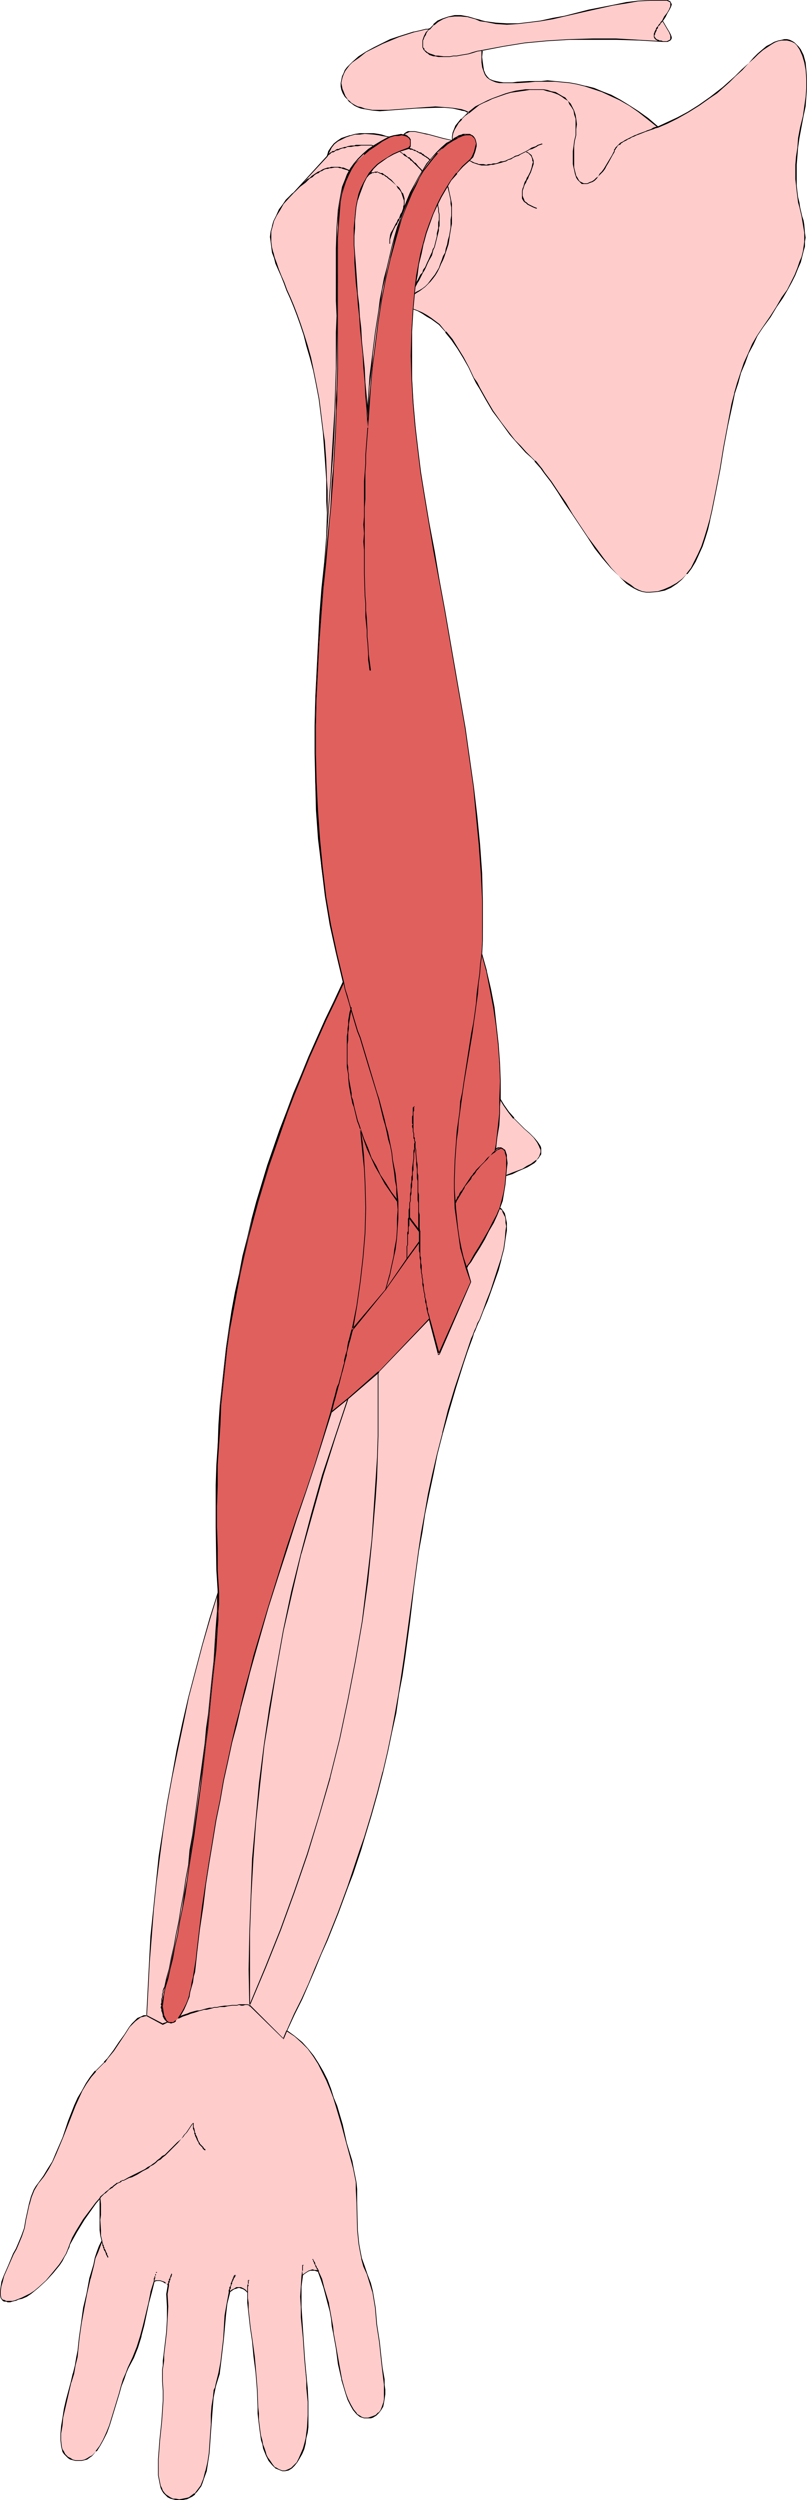 <?xml version="1.0" encoding="UTF-8" standalone="no"?>
<svg
   version="1.0"
   width="50.254mm"
   height="155.668mm"
   id="svg89"
   sodipodi:docname="Musculature - Arm 2.wmf"
   xmlns:inkscape="http://www.inkscape.org/namespaces/inkscape"
   xmlns:sodipodi="http://sodipodi.sourceforge.net/DTD/sodipodi-0.dtd"
   xmlns="http://www.w3.org/2000/svg"
   xmlns:svg="http://www.w3.org/2000/svg">
  <sodipodi:namedview
     id="namedview89"
     pagecolor="#ffffff"
     bordercolor="#000000"
     borderopacity="0.25"
     inkscape:showpageshadow="2"
     inkscape:pageopacity="0.0"
     inkscape:pagecheckerboard="0"
     inkscape:deskcolor="#d1d1d1"
     inkscape:document-units="mm" />
  <defs
     id="defs1">
    <pattern
       id="WMFhbasepattern"
       patternUnits="userSpaceOnUse"
       width="6"
       height="6"
       x="0"
       y="0" />
  </defs>
  <path
     style="fill:#ffcccc;fill-opacity:1;fill-rule:evenodd;stroke:none"
     d="m 23.601,517.415 -0.97,0.97 -0.97,1.293 -1.94,2.585 -1.778,2.909 -0.808,1.454 -0.808,1.616 -0.162,0.646 -0.162,0.646 -0.485,0.808 -0.485,0.808 -0.485,0.97 -0.485,0.808 -1.455,1.939 -1.778,1.778 -1.778,1.778 -0.97,0.646 -0.97,0.646 -0.97,0.646 -0.97,0.485 -0.808,0.323 -0.808,0.162 -0.647,0.162 -0.485,0.162 H 1.778 1.455 L 0.97,541.492 0.647,541.33 0.323,540.845 0,540.038 v -0.808 l 0.162,-1.131 0.323,-1.131 0.485,-1.293 0.97,-2.585 1.293,-2.585 0.485,-1.293 0.647,-1.131 0.808,-1.778 0.485,-1.939 0.485,-1.939 0.647,-3.717 0.485,-1.616 0.647,-1.616 0.485,-0.808 0.647,-0.808 1.132,-1.616 1.132,-1.778 0.97,-1.778 0.97,-1.939 1.455,-3.717 1.455,-3.717 1.455,-3.717 0.808,-1.778 0.808,-1.778 0.97,-1.616 1.132,-1.616 1.132,-1.454 1.293,-1.293 0.808,-0.808 0.808,-0.808 1.293,-1.778 1.455,-2.101 1.132,-1.778 1.293,-1.778 0.647,-0.808 0.647,-0.646 0.647,-0.485 0.647,-0.323 0.647,-0.323 h 0.808 l 0.162,-6.302 0.323,-6.302 0.485,-6.14 0.647,-6.302 0.647,-6.302 0.647,-6.302 0.97,-6.14 0.97,-6.302 0.97,-6.14 1.293,-6.302 1.293,-6.14 1.455,-6.302 1.455,-6.14 1.778,-6.14 1.778,-6.302 1.778,-6.14 -0.162,-5.171 -0.162,-5.171 v -5.009 -5.009 -4.848 l 0.162,-4.848 0.162,-4.686 0.323,-4.686 0.323,-4.686 0.323,-4.525 0.485,-4.525 0.647,-4.363 0.647,-4.525 0.647,-4.201 0.808,-4.363 0.808,-4.363 0.97,-4.201 0.97,-4.363 1.132,-4.201 1.132,-4.201 2.586,-8.403 1.455,-4.201 1.455,-4.363 1.455,-4.201 1.778,-4.201 1.616,-4.363 1.94,-4.363 1.778,-4.363 2.101,-4.363 2.101,-4.363 2.101,-4.525 -1.616,-6.787 -1.455,-6.625 -1.132,-6.787 -0.97,-6.787 -0.647,-6.625 -0.485,-6.787 -0.323,-6.625 v -6.787 -6.464 l 0.162,-6.625 0.162,-6.464 0.323,-6.464 0.485,-6.464 0.485,-6.302 0.485,-6.14 0.647,-6.14 v -2.909 -2.585 -2.747 -2.585 l -0.162,-2.424 -0.162,-4.686 -0.162,-2.262 -0.162,-2.262 -0.162,-2.101 -0.485,-3.878 -0.647,-3.878 -0.647,-3.393 -0.647,-3.232 -0.647,-3.07 -0.808,-2.747 -0.808,-2.747 -0.808,-2.424 -0.808,-2.101 -0.808,-2.101 -0.808,-2.101 -0.647,-1.778 -0.808,-1.616 -0.647,-1.616 -0.647,-1.454 -0.485,-1.454 -0.485,-1.293 -0.323,-1.293 -0.323,-1.293 -0.162,-1.293 v -1.131 l 0.162,-1.293 0.162,-1.131 0.485,-1.293 0.485,-1.293 0.808,-1.293 0.97,-1.454 10.346,-11.15 0.323,-1.131 0.485,-0.97 0.808,-0.808 0.808,-0.808 0.808,-0.485 0.97,-0.485 1.132,-0.323 1.132,-0.162 1.132,-0.162 h 1.132 2.101 l 1.132,0.162 0.808,0.162 0.97,0.162 0.808,0.323 0.97,-0.323 0.97,-0.323 h 0.808 0.647 l 0.323,-0.323 0.323,-0.162 0.323,-0.162 h 0.485 1.132 l 1.455,0.162 0.808,0.162 0.808,0.323 1.778,0.323 1.778,0.485 2.101,0.485 v -0.808 l 0.162,-0.808 0.323,-0.808 0.485,-0.808 0.647,-0.808 0.647,-0.808 0.808,-0.808 0.97,-0.808 -0.97,-0.323 -0.808,-0.323 -2.101,-0.485 -1.94,-0.162 h -2.101 l -4.526,0.162 -2.101,0.323 -2.263,0.162 -2.101,0.162 H 89.392 L 87.614,25.855 85.836,25.693 84.866,25.37 84.219,25.047 83.411,24.723 82.764,24.4 82.118,23.915 81.633,23.269 81.148,22.623 80.824,21.976 80.501,21.168 80.339,20.36 V 19.553 18.745 l 0.162,-0.646 0.323,-0.808 0.485,-0.646 0.323,-0.808 0.647,-0.646 0.647,-0.485 1.455,-1.293 1.778,-1.131 1.94,-1.131 1.778,-0.97 2.101,-0.808 1.94,-0.808 1.778,-0.485 1.778,-0.485 1.455,-0.485 0.647,-0.162 h 0.647 l 0.485,-0.162 h 0.485 l 0.808,-0.97 1.132,-0.808 1.132,-0.646 1.293,-0.485 1.455,-0.162 h 1.455 l 1.778,0.323 1.616,0.485 1.132,0.323 1.293,0.323 2.425,0.323 2.586,0.162 2.586,-0.162 2.748,-0.162 2.586,-0.485 2.91,-0.485 2.748,-0.646 5.658,-1.293 5.819,-1.293 3.071,-0.485 2.748,-0.323 L 153.081,0 h 2.91 0.647 l 0.485,0.162 h 0.323 l 0.162,0.323 0.162,0.162 0.162,0.323 V 1.131 1.454 l -0.323,0.808 -0.485,0.808 -0.647,0.97 -0.647,0.808 1.293,1.939 0.485,0.808 0.323,0.808 v 0.323 0.323 l -0.162,0.162 -0.162,0.323 -0.162,0.162 h -0.323 l -0.485,0.162 h -0.647 l -5.496,-0.485 -5.496,-0.162 h -5.496 l -5.496,0.162 -5.334,0.323 -5.173,0.485 -5.011,0.646 -5.011,0.97 v 1.616 1.293 l 0.162,1.131 0.162,0.97 0.485,0.808 0.485,0.485 0.485,0.485 0.647,0.485 0.808,0.162 0.808,0.162 0.97,0.162 h 0.97 l 1.132,-0.162 h 1.132 l 2.748,-0.162 1.455,-0.162 h 1.455 1.455 l 1.778,0.162 h 1.616 l 1.778,0.323 1.778,0.323 1.94,0.323 1.94,0.646 2.101,0.646 1.94,0.97 2.263,0.97 2.101,1.293 2.263,1.454 2.263,1.778 2.263,1.939 2.101,-0.97 2.425,-1.131 2.425,-1.293 1.455,-0.808 1.132,-0.808 2.91,-1.939 1.293,-1.131 1.616,-1.131 1.293,-1.293 1.616,-1.454 1.455,-1.454 1.616,-1.616 1.132,-1.131 1.132,-1.131 0.97,-0.808 0.97,-0.808 0.97,-0.646 0.97,-0.323 0.808,-0.323 0.808,-0.323 h 0.647 0.647 l 0.647,0.162 0.647,0.162 0.485,0.485 0.485,0.323 0.485,0.485 0.323,0.646 0.647,1.454 0.485,1.616 0.323,1.778 0.162,2.101 v 2.101 l -0.162,2.101 -0.323,2.262 -0.485,2.262 -0.485,2.585 -0.485,2.585 -0.323,2.262 -0.162,2.101 -0.162,1.939 v 3.393 l 0.162,1.454 0.162,1.454 0.162,1.293 0.162,1.293 0.323,1.131 0.485,2.101 0.162,0.97 0.162,0.97 0.323,1.939 v 1.131 0.97 l -0.162,1.131 -0.162,1.131 -0.323,1.293 -0.485,1.293 -0.485,1.454 -0.808,1.454 -0.808,1.778 -0.97,1.778 -1.132,1.939 -1.293,2.101 -1.616,2.424 -1.778,2.424 -1.132,1.939 -1.132,2.101 -0.97,2.101 -0.97,2.262 -0.808,2.262 -0.808,2.424 -0.647,2.424 -0.647,2.424 -1.132,5.171 -0.808,5.171 -0.97,5.009 -0.808,5.009 -0.97,4.848 -0.485,2.101 -0.647,2.262 -0.647,2.101 -0.647,1.939 -0.808,1.778 -0.808,1.778 -0.808,1.454 -1.132,1.454 -1.132,1.293 -1.293,0.97 -1.293,0.808 -1.616,0.646 -1.455,0.323 -1.94,0.323 -0.808,-0.162 -0.97,-0.162 -0.97,-0.323 -0.808,-0.485 -0.97,-0.485 -0.808,-0.646 -0.97,-0.808 -0.97,-0.808 -1.778,-1.939 -1.94,-2.262 -1.778,-2.424 -1.778,-2.585 -3.718,-5.332 -1.616,-2.747 -1.616,-2.585 -1.778,-2.262 -1.455,-2.262 -0.808,-0.97 -1.455,-1.778 -0.647,-0.646 -1.455,-1.293 -1.455,-1.454 -1.293,-1.454 -1.132,-1.454 -2.101,-2.747 -1.778,-2.747 -1.778,-2.585 -1.455,-2.747 -0.647,-1.131 -0.647,-1.293 -1.293,-2.424 -1.293,-2.262 -1.293,-2.262 -1.293,-1.939 -1.455,-1.939 -1.616,-1.616 -1.778,-1.454 -0.97,-0.646 -1.132,-0.646 -1.132,-0.485 -1.293,-0.485 -0.323,5.333 v 5.656 l 0.162,5.494 0.323,5.656 0.485,5.494 0.485,5.494 0.808,5.333 0.808,5.009 1.132,6.625 1.132,6.787 1.132,6.948 1.293,6.948 2.425,13.897 2.425,13.897 0.97,6.948 0.97,6.948 0.808,6.787 0.647,6.625 0.323,6.787 0.323,6.464 v 6.302 l -0.162,3.07 -0.162,3.232 1.132,4.04 0.97,4.201 0.808,4.363 0.647,4.363 0.485,4.363 0.323,4.201 0.162,4.201 v 4.201 l 0.97,1.778 1.132,1.454 1.293,1.454 1.293,1.293 1.293,1.293 1.132,1.131 0.97,0.97 0.808,0.97 0.647,0.97 0.162,0.485 0.162,0.485 v 0.485 l -0.162,0.485 -0.162,0.485 -0.323,0.485 -0.485,0.485 -0.647,0.485 -0.647,0.485 -0.97,0.485 -0.97,0.485 -1.132,0.646 -1.455,0.485 -1.455,0.646 -0.323,1.939 -0.323,1.939 -0.485,1.778 -0.485,1.778 0.485,0.323 0.485,0.485 0.323,0.485 0.162,0.646 0.162,0.808 0.162,0.808 v 0.808 0.97 l -0.162,2.101 -0.485,2.262 -0.485,2.424 -0.808,2.585 -1.778,5.009 -0.808,2.262 -0.97,2.262 -0.808,2.101 -0.323,0.97 -0.323,0.808 -0.485,0.808 -0.162,0.646 -0.323,0.646 -0.162,0.485 -1.132,3.07 -0.97,2.909 -1.778,5.656 -1.616,5.333 -1.455,5.332 -1.132,5.009 -1.132,4.848 -0.97,4.525 -0.808,4.686 -0.808,4.363 -0.647,4.363 -1.293,8.403 -0.97,8.241 -1.132,8.403 -0.647,4.363 -0.647,4.201 -0.808,4.525 -0.808,4.363 -1.132,4.686 -1.132,4.848 -1.132,4.848 -1.455,5.171 -1.616,5.494 -0.97,2.747 -0.97,2.747 -0.97,2.909 -1.132,3.07 -0.97,2.909 -1.293,3.07 -1.293,3.232 -1.293,3.393 -1.293,3.232 -1.455,3.393 -1.616,3.555 -1.616,3.555 -1.616,3.717 -1.778,3.717 1.778,1.293 1.616,1.454 1.455,1.616 1.455,1.778 0.97,1.778 1.132,1.778 0.97,1.939 0.808,2.101 0.808,2.101 0.647,2.101 1.293,4.201 1.132,4.363 1.132,4.201 0.485,1.778 0.323,1.616 0.162,1.616 0.162,1.616 0.162,3.232 v 3.232 3.232 l 0.323,3.232 0.323,1.778 0.485,1.616 0.485,1.778 0.647,1.939 0.808,2.101 0.485,1.939 0.485,1.939 0.162,1.939 0.323,1.939 0.162,1.939 0.162,2.101 0.323,2.101 0.323,3.07 0.485,2.909 0.323,2.747 0.162,1.293 v 1.131 1.131 1.131 l -0.162,0.97 -0.323,0.808 -0.323,0.808 -0.647,0.646 -0.485,0.485 -0.808,0.485 -0.647,0.162 -0.485,0.162 H 86.159 l -0.485,-0.162 -0.485,-0.162 -0.485,-0.162 -0.808,-0.646 -0.808,-0.808 -0.647,-1.131 -0.485,-1.293 -0.485,-1.454 -0.485,-1.616 -0.485,-1.778 -0.808,-3.555 -0.647,-3.717 -0.323,-1.778 -0.162,-1.778 -0.323,-1.616 -0.323,-1.778 -0.323,-1.778 -0.323,-1.778 -0.97,-3.878 -0.647,-1.778 -0.647,-1.939 -0.485,-0.162 -0.485,-0.162 h -0.485 l -0.485,0.162 -0.485,0.162 -0.485,0.162 -0.485,0.485 -0.485,0.485 -0.162,2.424 -0.162,2.424 v 2.424 l 0.162,2.424 0.485,4.848 0.323,4.848 0.162,3.555 0.162,1.778 0.162,1.616 0.162,3.232 0.162,3.07 -0.162,2.909 -0.162,1.293 -0.162,1.293 -0.323,1.293 -0.323,1.293 -0.485,1.131 -0.485,1.131 -0.647,0.808 -0.485,0.808 -0.647,0.485 -0.808,0.485 -0.808,0.162 h -0.647 l -0.808,-0.162 -0.808,-0.485 -0.808,-0.808 -0.647,-0.97 -0.323,-0.485 -0.323,-0.646 -0.323,-0.808 -0.323,-0.808 -0.323,-0.97 -0.162,-0.97 -0.162,-1.131 -0.323,-1.131 -0.162,-1.293 v -1.293 l -0.162,-1.454 v -1.454 l -0.162,-4.201 -0.485,-4.04 -0.323,-3.717 -0.485,-3.555 -0.323,-3.232 -0.323,-2.909 -0.162,-1.454 -0.162,-1.454 v -1.131 -1.293 l -0.485,-0.485 -0.647,-0.485 -0.485,-0.162 h -0.485 -0.647 l -0.485,0.162 -0.647,0.485 -0.485,0.485 -0.647,2.585 -0.323,2.747 -0.485,5.494 -0.162,2.747 -0.323,2.747 -0.485,2.585 -0.647,2.747 -0.323,0.646 -0.162,0.808 -0.323,1.616 -0.162,1.939 -0.162,2.101 -0.162,2.262 v 2.101 l -0.162,2.424 -0.323,2.262 -0.162,2.101 -0.485,2.101 -0.485,1.778 -0.323,0.808 -0.485,0.808 -0.323,0.808 -0.485,0.646 -0.647,0.485 -0.485,0.485 -0.647,0.323 -0.808,0.323 -0.808,0.162 h -0.808 -0.808 l -0.647,-0.162 -0.647,-0.162 -0.647,-0.323 -0.485,-0.323 -0.323,-0.485 -0.323,-0.485 -0.323,-0.646 -0.323,-0.646 -0.162,-0.808 -0.162,-1.616 -0.162,-1.778 0.162,-1.939 v -2.101 l 0.323,-2.262 0.323,-4.686 0.323,-4.848 v -2.262 -2.262 l -0.162,-0.808 v -0.808 l 0.162,-1.131 v -0.97 l 0.162,-1.131 0.162,-1.293 0.323,-2.747 0.162,-2.747 0.323,-2.909 v -3.07 l -0.162,-2.909 0.162,-0.97 0.162,-0.97 -0.647,-0.646 -0.323,-0.323 -0.485,-0.162 h -0.485 l -0.485,-0.162 -0.485,0.162 -0.485,0.162 -0.647,2.585 -0.647,2.424 -1.132,5.333 -0.647,2.424 -0.808,2.585 -0.97,2.585 -1.132,2.262 -0.647,1.293 -0.485,1.454 -0.485,1.616 -0.647,1.778 -0.97,3.717 -1.293,3.717 -0.647,1.778 -0.647,1.616 -0.808,1.454 -0.97,1.293 -0.97,0.97 -0.485,0.485 -0.647,0.323 -0.647,0.162 -0.647,0.162 H 18.59 17.781 l -0.647,-0.162 -0.647,-0.162 -0.485,-0.323 -0.485,-0.323 -0.323,-0.485 -0.323,-0.485 -0.162,-0.646 -0.162,-0.646 -0.162,-1.454 v -1.616 l 0.162,-1.778 0.323,-1.939 0.323,-2.101 0.485,-2.101 1.132,-4.201 0.485,-1.939 0.485,-1.939 0.323,-1.939 0.323,-1.616 0.162,-1.616 0.162,-1.454 0.485,-3.393 0.485,-3.555 0.647,-3.393 0.808,-3.555 0.808,-3.232 0.485,-1.454 0.485,-1.454 0.485,-1.454 0.485,-1.131 -0.162,-1.293 -0.162,-1.293 v -2.424 -1.131 -2.585 z"
     id="path1" />
  <path
     style="fill:#000000;fill-opacity:1;fill-rule:evenodd;stroke:none"
     d="m 23.601,517.092 -1.132,1.293 -0.97,1.293 -1.94,2.585 -1.778,2.909 -0.808,1.454 -0.647,1.616 -0.162,0.485 -0.323,0.808 -0.323,0.808 -0.485,0.808 -0.485,0.808 -0.647,0.97 -1.455,1.778 v 0 l -1.616,1.939 -1.778,1.616 v 0 l -0.97,0.808 -0.97,0.646 -0.97,0.485 -0.97,0.485 -0.808,0.323 -0.808,0.323 v 0 l -0.647,0.162 H 2.425 1.778 1.455 v 0 l -0.323,-0.162 -0.323,-0.162 v 0.162 l -0.485,-0.485 -0.162,-0.808 v 0 -0.808 l 0.162,-1.131 0.323,-1.131 v 0 l 0.323,-1.293 1.132,-2.585 1.132,-2.585 0.647,-1.131 0.485,-1.131 0.808,-1.939 0.647,-1.939 v 0 l 0.323,-1.939 0.808,-3.717 v 0.162 l 0.485,-1.778 0.647,-1.616 0.485,-0.808 0.485,-0.808 1.293,-1.616 1.132,-1.778 0.97,-1.778 0.808,-1.778 1.616,-3.878 1.455,-3.717 1.455,-3.717 0.808,-1.778 0.808,-1.778 0.97,-1.616 1.132,-1.616 1.132,-1.293 h -0.162 l 2.101,-2.101 h 0.162 l 0.647,-0.97 1.455,-1.778 1.293,-1.939 1.293,-1.939 1.132,-1.778 0.647,-0.646 v 0 l 0.647,-0.646 v 0 l 0.647,-0.485 0.647,-0.485 0.808,-0.162 h -0.162 l 0.808,-0.162 0.323,-6.302 0.323,-6.302 0.485,-6.14 0.485,-6.302 0.647,-6.302 0.808,-6.302 0.808,-6.14 0.97,-6.302 1.132,-6.14 1.293,-6.302 1.293,-6.14 1.293,-6.302 1.616,-6.14 v 0 l 1.616,-6.14 1.778,-6.14 1.94,-6.302 -0.162,-5.171 -0.323,-10.18 v -5.009 l 0.162,-4.848 0.162,-4.848 0.162,-4.686 0.323,-4.686 0.162,-4.686 0.485,-4.525 0.485,-4.525 0.485,-4.363 0.647,-4.525 0.808,-4.201 0.808,-4.363 0.808,-4.363 0.97,-4.201 0.97,-4.363 0.97,-4.201 v 0.162 l 1.293,-4.363 2.586,-8.403 1.293,-4.201 1.616,-4.201 1.455,-4.363 1.616,-4.201 1.778,-4.363 1.778,-4.201 1.94,-4.363 1.94,-4.363 2.101,-4.525 2.263,-4.525 -1.778,-6.787 -1.293,-6.625 -1.293,-6.787 -0.808,-6.787 -0.647,-6.625 -0.485,-6.787 -0.323,-6.625 -0.162,-6.787 v -6.464 l 0.162,-6.625 0.323,-6.464 0.323,-6.464 0.485,-6.464 0.485,-6.302 0.485,-6.14 0.485,-6.14 0.162,-5.494 v -2.747 -2.585 l -0.162,-2.424 -0.162,-4.686 -0.162,-2.262 -0.162,-2.262 -0.323,-2.101 L 75.652,97.763 75.167,93.884 74.52,90.491 73.874,87.259 73.227,84.189 v 0 L 72.419,81.28 71.61,78.695 70.802,76.271 69.994,74.009 69.186,71.908 68.377,69.969 67.569,68.191 66.923,66.414 66.276,64.96 65.629,63.344 65.144,61.889 64.66,60.597 64.336,59.304 v 0.162 l -0.323,-1.293 -0.162,-1.293 v -1.131 -1.293 l 0.323,-1.131 v 0 l 0.323,-1.293 0.647,-1.293 0.808,-1.293 0.808,-1.454 v 0 l 10.346,-11.15 0.485,-1.131 0.485,-0.97 0.647,-0.808 v 0 l 0.808,-0.646 0.97,-0.485 0.97,-0.485 0.97,-0.323 v 0 l 1.132,-0.323 h 1.132 l 1.132,-0.162 2.101,0.162 1.132,0.162 0.808,0.162 0.97,0.162 v 0 l 0.808,0.162 0.97,-0.323 v 0 l 0.97,-0.162 h 0.808 0.647 l 0.323,-0.323 v 0 l 0.323,-0.162 0.485,-0.162 h -0.162 l 0.485,-0.162 h 1.132 l 2.263,0.485 h -0.162 l 0.808,0.162 h 0.162 l 1.778,0.485 1.778,0.485 2.263,0.485 v -0.97 l 0.162,-0.808 v 0 l 0.323,-0.808 0.485,-0.808 0.485,-0.808 0.808,-0.808 h -0.162 l 0.808,-0.808 v 0 l 1.132,-0.808 -0.97,-0.485 -0.97,-0.323 v 0 l -2.101,-0.323 -1.94,-0.162 -2.101,-0.162 -4.526,0.323 -2.101,0.162 -2.263,0.162 -2.101,0.162 h -2.101 -1.778 l -1.778,-0.323 v 0 l -0.808,-0.323 -0.808,-0.162 -0.647,-0.323 -0.808,-0.485 -0.485,-0.485 0.485,0.646 0.647,0.485 0.647,0.323 0.808,0.323 0.808,0.162 h 0.162 l 1.778,0.323 1.778,0.162 2.101,-0.162 2.101,-0.162 2.263,-0.162 2.101,-0.162 4.526,-0.162 h 2.101 l 1.94,0.162 2.101,0.485 h -0.162 l 0.97,0.162 0.808,0.485 v -0.323 l -0.808,0.808 v 0 l -0.808,0.808 h -0.162 l -0.647,0.808 -0.647,0.808 -0.323,0.808 -0.323,0.808 -0.162,0.97 v 0.808 0 l -2.101,-0.485 -1.778,-0.485 -1.778,-0.485 v 0 l -0.808,-0.162 v 0 l -2.263,-0.485 h -1.132 -0.485 l -0.323,0.162 -0.485,0.323 -0.323,0.323 h 0.162 l -0.647,-0.162 -0.808,0.162 -0.97,0.162 v 0 l -1.132,0.323 h 0.162 l -0.808,-0.162 v 0 l -0.97,-0.323 -0.808,-0.162 -1.132,-0.162 h -2.101 -1.132 l -1.132,0.162 -1.132,0.323 h -0.162 l -0.97,0.323 -0.97,0.323 -0.97,0.646 -0.808,0.646 v 0 l -0.647,0.808 -0.647,0.97 -0.323,1.131 v 0 L 66.599,47.993 v 0 l -0.97,1.293 -0.647,1.454 -0.647,1.293 -0.323,1.131 v 0.162 l -0.323,1.131 -0.162,1.293 0.162,1.131 0.162,1.293 0.162,1.293 v 0 l 0.485,1.293 0.323,1.293 0.647,1.454 0.647,1.454 0.647,1.616 0.647,1.778 0.808,1.778 0.808,1.939 0.808,2.101 0.808,2.262 0.808,2.424 0.647,2.585 0.808,2.747 v 0 l 0.808,3.07 0.647,3.232 0.647,3.393 0.485,3.878 0.485,3.878 0.162,2.101 0.162,2.262 0.162,2.262 0.323,4.686 v 2.424 2.585 l 0.162,2.747 -0.162,5.494 -0.485,6.14 -0.647,6.14 -0.485,6.302 -0.323,6.464 -0.323,6.464 -0.323,6.464 -0.162,6.625 v 6.464 l 0.162,6.787 0.162,6.625 0.485,6.787 0.808,6.625 0.808,6.787 1.132,6.787 1.455,6.625 1.616,6.787 v 0 l -2.101,4.525 -2.101,4.363 -1.94,4.363 -1.94,4.363 -1.778,4.363 -1.778,4.201 -1.616,4.363 -1.616,4.201 -1.455,4.201 -1.455,4.201 -2.586,8.564 -1.132,4.201 v 0 l -0.97,4.201 -1.132,4.363 -0.808,4.201 -0.97,4.363 -0.808,4.363 -0.647,4.201 -0.647,4.525 -0.485,4.363 -0.485,4.525 -0.485,4.525 -0.323,4.686 -0.162,4.686 -0.323,4.686 -0.162,4.848 v 4.848 5.009 l 0.162,10.18 0.323,5.171 v 0 l -1.94,6.14 -1.778,6.302 -1.616,6.14 v 0 l -1.616,6.14 -1.455,6.302 -1.293,6.14 -1.132,6.302 -1.132,6.14 -0.97,6.302 -0.97,6.14 -0.647,6.302 -0.647,6.302 -0.647,6.302 -0.323,6.14 -0.323,6.302 -0.323,6.302 0.162,-0.162 h -0.808 l -0.647,0.323 -0.808,0.323 -0.647,0.646 v 0 l -0.647,0.646 v 0 l -0.647,0.808 -1.132,1.778 -1.293,1.778 -1.293,1.939 -1.455,1.939 -0.808,0.808 h 0.162 l -2.101,2.101 h -0.162 l -1.132,1.454 -0.97,1.454 -0.97,1.778 -0.97,1.616 -0.808,1.778 -1.455,3.717 -1.293,3.878 -1.616,3.717 -0.808,1.939 -1.132,1.778 -0.97,1.616 -1.293,1.778 -0.485,0.646 -0.485,0.808 -0.647,1.616 -0.485,1.778 v 0 l -0.808,3.717 -0.323,1.939 v 0 l -0.647,1.778 -0.808,1.939 -0.485,1.131 -0.647,1.131 -1.132,2.747 -1.132,2.585 -0.485,1.293 v 0 L 0.162,538.098 0,539.23 v 0.808 l 0.162,0.808 0.485,0.646 0.323,0.162 H 1.293 1.455 l 0.323,0.162 h 0.647 l 0.485,-0.162 0.647,-0.162 h 0.162 l 0.647,-0.323 0.808,-0.162 1.132,-0.485 0.97,-0.646 0.808,-0.646 0.97,-0.808 v 0 l 1.94,-1.778 1.616,-1.778 v 0 l 1.455,-1.778 0.647,-0.97 0.485,-0.97 0.485,-0.808 0.323,-0.808 0.323,-0.646 0.162,-0.646 0.808,-1.454 0.808,-1.454 1.778,-2.909 1.94,-2.747 0.808,-1.131 0.97,-1.131 h -0.162 z"
     id="path2" />
  <path
     style="fill:#000000;fill-opacity:1;fill-rule:evenodd;stroke:none"
     d="m 82.279,23.754 v 0 l -0.647,-0.485 h 0.162 L 81.309,22.623 80.986,21.815 80.663,21.007 v 0.162 l -0.162,-0.808 -0.162,-0.808 0.162,-0.808 0.162,-0.646 v 0 l 0.323,-0.808 0.323,-0.646 0.485,-0.646 v 0 l 0.485,-0.646 0.647,-0.646 v 0 l 1.616,-1.131 1.616,-1.293 1.94,-0.97 1.94,-0.97 1.94,-0.808 1.94,-0.808 3.556,-1.131 v 0 l 1.455,-0.323 0.647,-0.162 0.647,-0.162 h 0.97 l 0.97,-1.131 v 0.162 l 0.97,-0.808 1.132,-0.646 1.293,-0.485 v 0 l 1.455,-0.162 h 1.455 l 1.778,0.162 h -0.162 l 1.778,0.485 1.132,0.485 v 0 l 1.293,0.162 2.425,0.485 2.586,0.162 2.586,-0.162 2.748,-0.323 2.586,-0.323 2.91,-0.485 2.748,-0.646 5.658,-1.293 5.819,-1.293 3.071,-0.485 2.748,-0.485 2.91,-0.162 h 2.91 0.647 0.485 -0.162 l 0.323,0.162 0.323,0.162 v 0 l 0.162,0.162 v 0.323 0 0.162 0.323 0 l -0.323,0.808 -0.485,0.808 -0.647,0.808 -0.485,0.97 1.132,1.939 0.485,0.808 0.323,0.808 v 0 0.323 0.323 -0.162 0.323 l -0.162,0.162 v 0 l -0.323,0.162 -0.323,0.162 h 0.162 -0.485 -0.647 l -5.496,-0.323 -5.496,-0.323 h -5.496 l -5.496,0.162 -5.334,0.323 -5.173,0.485 -5.011,0.808 -5.173,0.97 v 1.616 1.293 l 0.162,1.131 0.323,0.97 0.323,0.808 0.485,0.646 v 0 l 0.647,0.485 0.647,0.323 0.808,0.323 v 0 l 0.808,0.162 h 0.97 0.97 1.132 1.132 l 2.748,-0.162 1.455,-0.162 h 1.455 1.455 1.778 l 1.616,0.162 1.778,0.162 1.778,0.323 1.94,0.485 v 0 l 1.94,0.646 1.94,0.646 2.101,0.97 2.101,0.97 2.263,1.293 2.101,1.454 2.263,1.778 2.425,1.939 2.263,-0.97 2.263,-1.131 2.586,-1.454 1.293,-0.808 1.293,-0.808 2.748,-1.939 1.455,-0.97 1.455,-1.293 v 0 l 1.455,-1.293 1.455,-1.454 1.616,-1.454 1.455,-1.616 1.293,-1.131 0.97,-0.97 v 0 l 1.132,-0.97 0.97,-0.646 0.97,-0.646 0.808,-0.485 0.808,-0.323 0.808,-0.162 v 0 h 0.647 0.647 l 0.647,0.162 v 0 l 0.485,0.162 0.647,0.323 v 0 l 0.485,0.485 0.323,0.485 v 0 l 0.323,0.485 0.647,1.454 0.485,1.616 v 0 l 0.323,1.778 0.162,2.101 v 2.101 l -0.162,2.101 -0.323,2.262 -0.323,2.262 -0.647,2.585 -0.485,2.585 -0.162,2.262 -0.323,2.101 -0.162,1.939 v 3.393 l 0.162,1.454 0.162,1.454 0.162,1.293 0.162,1.293 0.323,1.131 0.485,2.101 0.162,0.97 0.162,0.97 0.323,1.939 v 1.131 0.97 l -0.162,1.131 -0.162,1.131 -0.323,1.293 v 0 l -0.485,1.131 -0.485,1.454 -0.647,1.616 -0.808,1.616 -0.97,1.939 -1.293,1.778 -1.293,2.262 -1.455,2.262 -1.778,2.585 -1.293,1.939 -1.132,1.939 -0.97,2.262 -0.97,2.101 -0.808,2.424 -0.808,2.424 -0.647,2.262 v 0.162 l -0.647,2.424 -0.97,5.171 -0.97,5.171 -0.808,5.009 -0.97,5.009 -0.97,4.848 -0.485,2.101 v 0 l -0.647,2.262 -0.647,2.101 -0.647,1.939 -0.808,1.778 -0.808,1.616 -0.808,1.616 -1.132,1.454 h 0.162 l -1.132,1.131 v 0 l -1.293,0.97 -1.455,0.808 -1.455,0.646 v 0 l -1.455,0.485 -1.94,0.162 h -0.808 l -0.97,-0.162 v 0 l -0.808,-0.323 -0.97,-0.485 -0.808,-0.646 -0.97,-0.646 -0.97,-0.646 v 0 l -0.97,-0.808 -1.778,-1.939 v 0 l -1.778,-2.262 -1.778,-2.424 -1.94,-2.585 -3.556,-5.332 -1.616,-2.747 -1.778,-2.585 -1.616,-2.424 -1.616,-2.101 -0.647,-0.97 -1.778,-1.616 1.455,1.616 0.808,1.131 1.616,2.101 1.616,2.424 1.616,2.585 1.778,2.585 3.556,5.332 1.778,2.747 1.778,2.262 1.94,2.262 v 0 l 1.94,1.939 0.97,0.97 v 0 l 0.808,0.808 0.97,0.646 0.808,0.485 0.97,0.485 0.97,0.323 v 0 l 0.97,0.162 h 0.808 l 1.94,-0.162 1.616,-0.323 1.455,-0.646 1.455,-0.97 1.132,-0.97 v 0 l 1.132,-1.293 h 0.162 l 0.97,-1.293 0.97,-1.616 0.808,-1.778 0.808,-1.778 0.647,-1.939 0.647,-2.101 0.485,-2.101 v -0.162 l 0.485,-2.101 0.97,-4.848 0.97,-5.009 0.808,-5.009 0.97,-5.171 1.132,-5.171 0.485,-2.424 v 0 l 0.808,-2.424 0.647,-2.424 0.97,-2.262 0.808,-2.262 1.132,-2.101 0.97,-2.101 1.293,-1.939 1.778,-2.424 1.455,-2.424 1.455,-2.101 1.132,-1.939 0.97,-1.778 0.808,-1.616 0.647,-1.616 0.647,-1.454 0.323,-1.293 v 0 l 0.323,-1.293 0.323,-1.131 v -1.131 l 0.162,-0.97 -0.162,-1.131 -0.162,-1.939 -0.162,-0.97 -0.323,-0.97 -0.485,-2.101 -0.162,-1.131 -0.323,-1.293 -0.162,-1.293 -0.162,-1.454 v -1.454 -3.393 l 0.162,-1.939 0.162,-2.101 0.323,-2.262 0.485,-2.585 0.485,-2.585 0.485,-2.262 0.162,-2.262 0.162,-2.101 v -2.101 l -0.162,-2.101 -0.162,-1.778 v 0 l -0.485,-1.778 -0.647,-1.293 -0.485,-0.646 v 0 l -0.485,-0.485 -0.485,-0.485 v 0 l -0.485,-0.323 -0.647,-0.323 v 0 l -0.647,-0.162 h -0.647 l -0.647,0.162 -0.808,0.162 -0.97,0.323 -0.808,0.485 -0.97,0.485 -0.97,0.808 -1.132,0.97 v 0 l -0.97,0.97 -1.132,1.293 -1.616,1.454 -1.616,1.616 -1.455,1.293 -1.455,1.293 v 0 l -1.455,1.131 -1.455,1.131 -2.748,1.939 -1.293,0.808 -1.293,0.808 -2.425,1.293 -2.425,1.131 -2.101,0.97 v 0 l -2.263,-1.939 -2.263,-1.616 -2.263,-1.454 -2.101,-1.293 -2.101,-1.131 -2.101,-0.808 -1.94,-0.808 -1.94,-0.485 h -0.162 l -1.94,-0.485 -1.778,-0.323 -1.778,-0.162 -1.616,-0.162 -1.778,-0.162 -1.455,0.162 h -1.455 -1.455 l -2.748,0.162 -1.132,0.162 h -1.132 -0.97 l -0.97,-0.162 -0.808,-0.162 v 0 l -0.647,-0.162 -0.808,-0.323 v 0 l -0.485,-0.485 v 0 l -0.485,-0.646 -0.323,-0.808 v 0.162 l -0.162,-0.97 -0.162,-1.131 -0.162,-1.293 0.162,-1.616 -0.162,0.162 5.011,-0.97 5.011,-0.808 5.173,-0.485 5.334,-0.323 h 5.496 5.496 l 5.496,0.162 5.496,0.323 h 0.647 0.485 l 0.323,-0.162 0.323,-0.162 0.162,-0.162 0.162,-0.323 V 8.726 L 157.931,8.241 157.608,7.595 157.123,6.787 155.991,4.848 v 0.162 l 0.647,-0.97 0.485,-0.97 0.485,-0.808 0.323,-0.646 0.162,-0.485 V 0.97 L 157.931,0.646 157.769,0.323 157.446,0.162 157.123,0 h -0.485 -0.647 -2.91 l -2.91,0.162 -2.748,0.323 -3.071,0.646 -5.819,1.131 -5.658,1.454 -2.748,0.485 -2.91,0.646 -2.586,0.323 -2.748,0.323 h -2.586 l -2.586,-0.162 -2.425,-0.323 -1.293,-0.323 h 0.162 l -1.293,-0.323 -1.616,-0.485 v 0 l -1.778,-0.323 h -1.455 l -1.455,0.323 -1.455,0.485 -1.132,0.485 -0.97,0.808 v 0.162 l -0.97,0.97 0.162,-0.162 -0.485,0.162 h -0.485 l -0.647,0.162 -0.647,0.162 -1.455,0.323 h -0.162 l -3.556,1.131 -1.94,0.646 -1.94,0.97 -1.94,0.97 -1.778,0.97 -1.778,1.131 -1.455,1.293 v 0 l -0.647,0.646 -0.647,0.646 v 0 l -0.485,0.646 -0.323,0.808 -0.323,0.646 -0.162,0.808 -0.162,0.808 v 0.808 l 0.162,0.808 0.323,0.808 0.485,0.808 0.485,0.485 v 0 l 0.485,0.646 v 0 l 0.647,0.485 z"
     id="path3" />
  <path
     style="fill:#000000;fill-opacity:1;fill-rule:evenodd;stroke:none"
     d="m 127.541,110.205 -1.455,-1.778 h -0.162 l -0.647,-0.646 -1.455,-1.454 -1.293,-1.454 -1.293,-1.293 v 0 l -1.132,-1.454 -2.101,-2.747 -1.94,-2.747 -1.616,-2.747 -1.455,-2.585 -0.647,-1.293 -0.808,-1.131 -1.132,-2.424 -1.293,-2.424 -1.293,-2.101 -1.293,-2.101 -1.455,-1.778 h -0.162 l -1.455,-1.778 v 0 l -1.94,-1.454 -0.97,-0.646 -1.132,-0.646 -1.132,-0.485 -1.293,-0.485 -0.323,5.494 -0.162,5.656 0.162,5.494 0.323,5.656 0.485,5.494 0.647,5.494 0.647,5.333 0.808,5.009 1.132,6.625 1.132,6.787 1.293,6.948 1.132,6.948 2.586,13.897 2.263,13.897 1.132,6.948 0.808,6.948 0.808,6.787 0.647,6.625 0.485,6.787 0.162,6.464 v 6.302 3.07 l -0.162,3.232 1.132,4.04 v 0 l 0.97,4.201 0.808,4.363 0.647,4.363 0.485,4.363 0.323,4.201 0.162,4.201 v 4.363 l 0.97,1.616 1.132,1.616 1.132,1.454 h 0.162 l 2.425,2.424 1.293,1.131 0.97,0.97 v 0 l 0.808,1.131 0.485,0.97 0.162,0.485 v -0.162 l 0.162,0.485 v 0.485 l -0.162,0.485 v 0 l -0.162,0.485 -0.323,0.485 v 0 l -0.323,0.485 v -0.162 l -0.647,0.485 -0.647,0.485 -0.97,0.485 -0.97,0.646 -1.293,0.485 -1.293,0.485 -1.616,0.646 -0.162,2.101 -0.323,1.939 -0.485,1.778 v 0 l -0.485,1.778 0.485,0.485 v -0.162 l 0.485,0.485 h -0.162 l 0.323,0.646 0.323,0.646 v -0.162 l 0.162,0.808 v 0.808 l 0.162,0.808 -0.162,0.97 -0.162,2.101 -0.323,2.262 -0.647,2.424 v 0 l -0.808,2.424 -1.616,5.009 -0.97,2.424 -0.808,2.262 -0.808,2.101 -0.485,0.808 -0.323,0.97 -0.323,0.646 -0.323,0.808 -0.162,0.485 -0.323,0.646 -0.97,2.909 -0.97,2.909 -1.94,5.817 -1.616,5.333 -1.293,5.171 v 0.162 l -1.293,5.009 -1.132,4.848 -0.97,4.525 -0.808,4.686 -0.808,4.363 -0.647,4.363 -1.132,8.403 -1.132,8.241 -1.132,8.403 -0.647,4.363 -0.647,4.201 -0.808,4.525 -0.808,4.363 -0.97,4.686 -1.132,4.848 v -0.162 l -1.293,5.009 -1.455,5.171 -1.616,5.333 -0.97,2.747 -0.97,2.909 -0.97,2.909 -0.97,2.909 -1.132,3.07 -1.132,3.07 -1.293,3.232 -1.293,3.232 -1.455,3.393 -1.455,3.393 -1.455,3.555 -1.616,3.555 -1.778,3.555 -1.778,4.04 1.94,1.293 v 0 l 1.616,1.454 1.455,1.454 v 0 l 1.293,1.778 1.132,1.778 0.97,1.939 0.97,1.939 0.808,1.939 0.808,2.101 0.647,2.101 1.293,4.363 1.132,4.201 1.132,4.201 v 0 l 0.485,1.778 0.323,1.616 0.323,1.616 v 1.616 l 0.162,3.232 0.162,6.464 0.323,3.232 0.323,1.778 0.323,1.616 v 0.162 l 0.485,1.778 0.808,1.778 0.647,2.101 0.647,2.101 v -0.162 l 0.323,1.939 0.323,1.939 0.162,1.939 0.162,1.939 0.323,2.101 0.323,2.101 0.323,3.07 0.323,2.909 0.323,2.747 0.162,1.293 v 1.131 1.131 1.131 l -0.162,0.97 v -0.162 l -0.323,0.97 -0.323,0.808 -0.485,0.646 v -0.162 l -0.647,0.646 -0.808,0.323 -0.485,0.162 v 0 l -0.485,0.162 H 86.159 85.674 v 0 l -0.485,-0.162 -0.485,-0.323 -0.808,-0.485 h 0.162 l -0.808,-0.97 -0.647,-1.131 -0.647,-1.293 -0.485,-1.293 -0.485,-1.616 -0.485,-1.778 v 0 l -0.647,-3.555 -0.647,-3.717 -0.323,-1.778 -0.323,-1.778 -0.162,-1.616 -0.323,-1.778 -0.323,-1.778 -0.323,-1.778 v -0.162 l -1.132,-3.717 -0.485,-1.939 -0.808,-1.778 -0.485,-0.323 h -0.485 l -0.485,-0.162 -0.485,0.162 v 0 l -0.485,0.162 -0.485,0.323 -0.485,0.323 v 0 l -0.647,0.485 -0.162,2.585 -0.162,2.424 0.162,2.424 v 2.424 l 0.485,4.848 0.323,4.848 0.323,3.555 h 0.162 l -0.323,-3.555 -0.323,-4.848 -0.323,-4.848 -0.162,-2.424 v -2.424 -2.424 l 0.323,-2.424 H 71.125 l 0.485,-0.485 v 0 l 0.485,-0.323 0.485,-0.323 0.485,-0.162 v 0 h 0.485 0.485 l 0.485,0.162 v 0 l 0.485,0.162 h -0.162 l 0.647,1.778 0.647,1.939 0.97,3.717 v 0 l 0.485,1.778 0.323,1.778 0.162,1.778 0.323,1.616 0.323,1.778 0.323,1.778 0.485,3.717 0.808,3.555 v 0.162 l 0.485,1.616 0.485,1.616 0.485,1.454 0.647,1.293 0.647,1.131 0.808,0.97 0.808,0.646 0.485,0.162 0.485,0.162 h 0.485 0.485 0.485 0.162 l 0.485,-0.162 0.808,-0.485 0.647,-0.646 0.485,-0.646 0.485,-0.808 0.162,-0.808 v 0 l 0.162,-0.97 0.162,-1.131 v -1.131 l -0.162,-1.131 v -1.293 l -0.485,-2.747 -0.323,-2.909 -0.323,-3.07 -0.323,-2.101 -0.323,-2.101 -0.162,-1.939 -0.162,-1.939 -0.323,-1.939 -0.323,-1.939 v 0 l -0.485,-1.939 -0.808,-2.101 -0.647,-1.939 -0.647,-1.778 v 0 l -0.323,-1.616 -0.323,-1.778 -0.323,-3.232 -0.162,-6.464 v -3.232 l -0.162,-1.616 -0.323,-1.616 -0.323,-1.616 -0.323,-1.778 v 0 l -1.293,-4.201 -0.97,-4.363 -1.293,-4.363 -0.808,-1.939 -0.647,-2.101 -0.808,-2.101 -0.97,-1.939 -1.132,-1.939 -1.132,-1.778 -1.293,-1.616 v 0 l -1.455,-1.616 -1.778,-1.454 v 0 l -1.778,-1.293 v 0.162 l 1.778,-3.878 1.778,-3.555 1.616,-3.717 1.455,-3.393 1.455,-3.555 1.455,-3.232 1.293,-3.232 1.293,-3.232 1.132,-3.07 1.132,-3.07 1.132,-2.909 0.97,-2.909 0.97,-2.909 0.808,-2.747 1.616,-5.332 1.455,-5.171 1.293,-5.009 v 0 l 1.132,-4.848 0.97,-4.686 0.97,-4.363 0.647,-4.525 0.808,-4.201 0.647,-4.363 1.132,-8.403 0.97,-8.241 1.132,-8.403 0.808,-4.363 0.647,-4.363 0.97,-4.686 0.97,-4.525 0.97,-4.848 1.293,-5.009 v 0 l 1.455,-5.171 1.616,-5.494 1.778,-5.656 0.97,-2.909 1.132,-3.07 0.162,-0.485 0.162,-0.646 0.323,-0.646 0.323,-0.808 0.323,-0.808 0.485,-0.97 0.808,-2.101 0.97,-2.262 0.808,-2.262 1.778,-5.009 0.647,-2.424 v -0.162 l 0.647,-2.424 0.323,-2.262 0.323,-2.101 v -0.97 -0.808 l -0.162,-0.808 -0.162,-0.808 -0.162,-0.646 -0.323,-0.485 -0.485,-0.646 -0.485,-0.323 v 0.162 l 0.485,-1.616 v -0.162 l 0.485,-1.778 0.323,-1.939 0.162,-1.939 v 0 l 1.616,-0.485 1.293,-0.646 1.132,-0.485 1.132,-0.485 0.808,-0.485 0.808,-0.485 0.485,-0.485 v -0.162 l 0.485,-0.485 0.323,-0.485 0.323,-0.485 v -0.485 -0.485 -0.485 0 l -0.162,-0.485 -0.647,-0.97 -0.808,-0.97 v 0 l -1.132,-1.131 -1.132,-0.97 -2.586,-2.585 h 0.162 l -1.293,-1.454 -1.132,-1.616 -0.97,-1.616 v 0 -4.201 l -0.162,-4.201 -0.323,-4.201 -0.485,-4.363 -0.647,-4.363 -0.808,-4.363 -0.97,-4.201 v 0 l -1.132,-4.201 v 0.162 l 0.162,-3.232 0.162,-3.07 -0.162,-6.302 -0.162,-6.464 -0.485,-6.787 -0.647,-6.625 -0.647,-6.787 -0.97,-6.948 -0.97,-6.948 -2.425,-13.897 -2.425,-13.897 -1.293,-6.948 -1.293,-6.948 -1.132,-6.787 -1.132,-6.625 -0.808,-5.009 -0.647,-5.333 -0.647,-5.494 -0.485,-5.494 -0.323,-5.656 V 83.704 78.049 l 0.323,-5.333 h -0.162 l 1.293,0.485 1.132,0.646 0.97,0.646 1.132,0.646 1.778,1.293 v 0 l 1.616,1.778 h -0.162 l 1.455,1.778 1.455,2.101 1.293,2.101 1.293,2.262 1.132,2.424 0.647,1.293 0.808,1.293 1.455,2.585 1.616,2.747 1.94,2.585 2.101,2.909 1.132,1.293 v 0 l 1.293,1.454 1.293,1.454 1.455,1.293 0.808,0.808 h -0.162 z"
     id="path4" />
  <path
     style="fill:#000000;fill-opacity:1;fill-rule:evenodd;stroke:none"
     d="m 71.934,558.62 0.162,1.778 v 1.616 l 0.323,3.232 v 3.07 l -0.162,2.909 -0.162,1.293 -0.162,1.293 -0.323,1.293 v 0 l -0.323,1.131 -0.485,1.131 -0.485,1.131 -0.485,0.97 -0.647,0.646 v 0 l -0.647,0.646 v 0 l -0.647,0.323 -0.808,0.323 v 0 h -0.647 v 0 l -0.808,-0.323 -0.808,-0.485 v 0.162 l -0.647,-0.808 v 0 l -0.647,-0.97 -0.485,-0.646 -0.323,-0.646 -0.162,-0.646 -0.323,-0.97 -0.323,-0.808 v 0 l -0.162,-0.97 -0.323,-1.131 -0.162,-1.131 -0.162,-1.293 -0.162,-1.293 v -1.454 l -0.162,-1.454 -0.162,-4.201 -0.323,-4.04 -0.323,-3.717 -0.485,-3.555 -0.485,-3.232 -0.323,-2.909 -0.162,-1.454 v -1.454 l -0.162,-1.131 v -1.293 l -0.485,-0.646 -0.485,-0.323 -0.647,-0.323 h -0.485 -0.647 l -0.485,0.323 -0.647,0.323 -0.647,0.646 -0.485,2.585 -0.485,2.747 -0.323,5.494 -0.323,2.747 -0.323,2.747 -0.485,2.585 v 0 l -0.647,2.585 -0.162,0.808 -0.323,0.646 v 0.162 l -0.162,1.616 -0.323,1.939 -0.162,2.101 v 2.262 l -0.162,2.101 -0.162,2.424 -0.162,2.262 -0.323,2.101 -0.485,2.101 v -0.162 l -0.485,1.939 -0.323,0.808 -0.323,0.808 -0.485,0.646 -0.485,0.646 v 0 l -0.485,0.646 v -0.162 l -0.647,0.485 -0.647,0.485 -0.647,0.162 v 0 l -0.808,0.162 -0.808,0.162 -0.808,-0.162 h -0.647 v 0 l -0.647,-0.323 -0.485,-0.323 -0.485,-0.323 v 0 l -0.323,-0.323 -0.485,-0.646 -0.162,-0.485 -0.323,-0.646 v 0 l -0.162,-0.808 -0.323,-1.616 v -1.778 -1.939 l 0.162,-2.101 0.162,-2.262 0.485,-4.686 0.323,-4.848 v -2.262 L 38.311,560.398 v -0.808 -0.808 -1.131 l 0.162,-0.97 0.162,-1.131 v -1.293 l 0.323,-2.747 0.323,-2.747 0.162,-2.909 0.162,-3.07 -0.162,-2.909 0.323,-1.939 -0.808,-0.646 v -0.162 l -0.323,-0.162 -0.485,-0.162 v 0 l -0.485,-0.162 h -0.485 -0.485 l -0.485,0.162 -0.808,2.585 v 0.162 l -0.485,2.424 -1.293,5.333 -0.647,2.424 v 0 l -0.808,2.585 -0.97,2.424 -1.132,2.424 -0.485,1.293 -0.647,1.454 -0.485,1.616 -0.485,1.778 -1.132,3.717 -1.132,3.717 -0.647,1.616 -0.808,1.778 -0.808,1.454 -0.97,1.293 h 0.162 l -0.97,0.97 v 0 l -0.647,0.323 -0.485,0.323 -0.647,0.323 v 0 l -0.647,0.162 H 18.59 17.781 l -0.647,-0.162 v 0 l -0.485,-0.323 -0.647,-0.323 -0.323,-0.323 v 0 l -0.323,-0.323 -0.323,-0.646 -0.323,-0.485 -0.162,-0.646 v 0 l -0.162,-1.454 v -1.616 l 0.323,-1.778 0.162,-1.939 0.485,-2.101 0.485,-2.101 0.97,-4.201 v 0.162 l 0.647,-2.101 v 0 l 0.323,-1.939 0.485,-1.939 0.162,-1.616 0.162,-1.616 0.162,-1.454 0.485,-3.393 0.647,-3.555 0.647,-3.393 0.808,-3.555 v 0.162 l 0.808,-3.232 0.323,-1.616 0.647,-1.454 0.485,-1.293 0.485,-1.293 -0.323,-1.293 v -1.293 l -0.162,-2.424 0.162,-1.131 v -2.585 l -0.162,-1.616 -0.162,0.323 v 1.293 2.585 1.131 2.424 l 0.162,1.293 0.323,1.293 v -0.162 l -0.647,1.293 -0.485,1.293 -0.485,1.454 -0.323,1.616 -0.97,3.232 v 0 l -0.647,3.555 -0.808,3.393 -0.485,3.555 -0.485,3.393 -0.162,1.454 -0.162,1.616 -0.323,1.616 -0.323,1.939 -0.485,1.939 v -0.162 l -0.485,2.101 v 0 l -1.132,4.201 -0.485,2.101 -0.323,2.101 -0.323,1.939 -0.162,1.778 v 1.616 l 0.162,1.454 0.162,0.646 0.162,0.646 0.323,0.485 0.485,0.485 v 0 l 0.485,0.485 0.485,0.323 0.647,0.162 v 0 l 0.647,0.162 h 0.808 0.647 l 0.647,-0.162 v 0 l 0.647,-0.162 0.647,-0.485 0.485,-0.323 0.97,-1.131 h 0.162 l 0.808,-1.293 0.808,-1.454 0.808,-1.616 0.647,-1.778 1.132,-3.717 1.132,-3.717 0.485,-1.778 0.647,-1.616 0.485,-1.454 0.485,-1.131 1.293,-2.424 0.97,-2.424 0.808,-2.585 v -0.162 l 0.647,-2.424 1.132,-5.333 0.647,-2.424 v 0 l 0.647,-2.585 v 0 l 0.485,-0.162 h -0.162 0.485 0.485 l 0.485,0.162 v 0 l 0.323,0.162 0.485,0.323 v -0.162 l 0.647,0.646 h -0.162 l -0.162,0.97 -0.162,0.97 0.162,2.909 v 3.07 l -0.162,2.909 -0.323,2.747 -0.323,2.747 -0.162,1.293 v 1.131 l -0.162,0.97 v 1.131 0.808 0.808 l 0.162,2.262 v 2.262 l -0.323,4.848 -0.485,4.686 -0.162,2.262 -0.162,2.101 v 1.939 1.778 l 0.323,1.616 0.162,0.808 0.162,0.646 0.323,0.646 0.323,0.485 0.485,0.485 0.485,0.485 0.647,0.323 0.647,0.162 0.647,0.162 h 0.808 0.808 l 0.808,-0.162 h 0.162 l 0.647,-0.323 0.647,-0.323 0.647,-0.485 v -0.162 l 0.485,-0.485 v 0 l 0.485,-0.646 0.485,-0.646 0.323,-0.808 0.323,-0.97 0.647,-1.778 v 0 l 0.323,-2.101 0.323,-2.101 0.162,-2.262 0.162,-2.424 0.162,-2.101 0.162,-2.262 0.162,-2.101 0.162,-1.939 0.323,-1.616 v 0 l 0.162,-0.808 0.162,-0.646 0.808,-2.585 v -0.162 l 0.323,-2.585 0.323,-2.747 0.323,-2.747 0.485,-5.494 0.323,-2.747 0.647,-2.585 h -0.162 l 0.647,-0.485 v 0 l 0.485,-0.323 0.647,-0.162 h -0.162 l 0.647,-0.162 0.485,0.162 v 0 l 0.485,0.162 0.485,0.323 v 0 l 0.485,0.485 v 0 1.293 1.131 l 0.162,1.454 0.162,1.454 0.323,2.909 0.485,3.232 0.323,3.555 0.485,3.717 0.323,4.04 0.162,4.201 v 1.454 l 0.162,1.454 0.162,1.293 0.162,1.293 0.162,1.131 0.162,1.131 0.323,0.97 v 0 l 0.162,0.97 0.323,0.808 0.323,0.808 0.323,0.646 0.323,0.646 0.808,0.97 v 0 l 0.808,0.808 0.808,0.323 0.808,0.323 h 0.647 l 0.808,-0.162 0.808,-0.485 0.647,-0.646 v 0 l 0.647,-0.808 0.485,-0.808 0.647,-1.131 0.485,-1.131 0.323,-1.293 v 0 l 0.162,-1.293 0.323,-1.293 0.162,-1.293 v -2.909 -3.07 l -0.162,-3.232 -0.162,-1.616 -0.162,-1.778 z"
     id="path5" />
  <path
     style="fill:#ffcccc;fill-opacity:1;fill-rule:evenodd;stroke:none"
     d="m 58.679,472.008 v -8.564 l 0.162,-8.564 0.162,-8.726 0.485,-8.726 0.647,-8.888 0.97,-8.888 1.132,-8.888 1.293,-8.888 1.455,-9.049 1.778,-9.049 1.94,-9.211 2.263,-9.049 2.425,-9.049 2.586,-9.211 2.91,-9.211 3.233,-9.211 6.951,-6.14 v 5.171 l -0.162,10.019 -0.162,5.009 -0.162,5.009 -0.323,4.848 -0.808,9.695 -0.97,9.695 -1.293,9.372 -1.455,9.372 -1.778,9.211 -2.101,9.211 -2.263,9.049 -2.586,9.049 -2.586,8.888 -3.071,9.049 -3.233,8.888 -3.556,8.888 z"
     id="path6" />
  <path
     style="fill:#000000;fill-opacity:1;fill-rule:evenodd;stroke:none"
     d="m 58.679,471.846 0.162,0.162 v -8.564 -8.564 l 0.323,-8.726 0.485,-8.726 0.647,-8.888 0.97,-8.888 0.97,-8.888 1.455,-8.888 1.455,-9.049 1.616,-9.049 2.101,-9.211 2.101,-9.049 v 0.162 l 2.586,-9.211 2.586,-9.211 2.91,-9.211 3.071,-9.211 v 0 l 6.951,-5.979 -0.162,-0.162 v 5.171 10.019 l -0.162,5.009 -0.323,5.009 -0.323,4.848 -0.647,9.695 -1.132,9.695 -1.132,9.372 -1.616,9.372 -1.778,9.211 -1.94,9.211 -2.263,9.049 v 0 l -2.586,9.049 -2.748,8.888 -3.071,8.888 -3.233,8.888 -3.556,8.888 -3.718,8.888 v 0.485 l 3.88,-9.211 3.556,-8.888 3.233,-8.888 3.071,-8.888 2.748,-9.049 2.586,-8.888 v -0.162 l 2.263,-9.049 1.94,-9.211 1.778,-9.211 1.616,-9.372 1.293,-9.372 0.97,-9.695 0.808,-9.695 0.323,-4.848 0.162,-5.009 0.162,-5.009 v -10.019 -5.333 l -7.113,6.14 -3.071,9.211 -3.071,9.211 -2.586,9.211 -2.425,9.211 v 0 l -2.263,9.049 -1.94,9.211 -1.616,9.049 -1.616,9.049 -1.293,8.888 -1.132,8.888 -0.808,8.888 -0.808,8.888 -0.323,8.726 -0.323,8.726 -0.162,8.564 0.162,8.888 z"
     id="path7" />
  <path
     style="fill:#000000;fill-opacity:1;fill-rule:evenodd;stroke:none"
     d="m 34.431,474.432 3.88,2.101 1.293,-0.646 v -0.162 l -1.455,0.485 h 0.162 l -3.718,-1.939 z"
     id="path8" />
  <path
     style="fill:#000000;fill-opacity:1;fill-rule:evenodd;stroke:none"
     d="m 39.604,475.886 h 0.162 0.162 0.323 v 0 h 0.162 v 0 h 0.162 l 0.162,-0.162 v 0 h 0.162 v 0 l 0.323,-0.162 v 0 l 0.162,-0.162 v 0 l 0.162,-0.162 v 0 l 0.323,-0.162 v 0 l 0.162,-0.162 h -0.162 v -0.162 h -0.162 l -0.162,0.323 h -0.162 v 0.162 h -0.162 v 0 H 41.059 l -0.162,0.323 h -0.162 v 0 h -0.162 v 0.162 l -0.162,-0.162 v 0.162 h -0.323 v 0 H 39.927 39.766 39.604 v 0 z"
     id="path9" />
  <path
     style="fill:#000000;fill-opacity:1;fill-rule:evenodd;stroke:none"
     d="m 42.029,475.078 0.647,-0.323 0.323,-0.162 0.485,-0.162 0.97,-0.323 0.323,-0.162 1.132,-0.323 0.485,-0.162 0.485,-0.162 0.647,-0.162 0.485,-0.162 h 0.647 l 0.647,-0.162 0.647,-0.162 0.485,-0.162 h 0.647 l 0.647,-0.162 h 1.132 l 0.647,-0.162 1.132,-0.162 h 0.485 0.647 l 0.485,-0.162 0.485,0.162 h 0.485 l 0.485,-0.162 h 0.485 l 0.485,0.162 v 0 -0.162 h 0.162 l -0.647,-0.162 h -0.485 -0.485 -0.485 -0.485 l -0.485,0.162 H 55.122 54.637 l -1.132,0.162 h -0.647 l -1.132,0.162 -0.647,0.162 h -0.647 l -0.485,0.162 h -0.647 l -0.647,0.162 -0.647,0.162 -0.485,0.162 -0.647,0.162 h -0.485 l -0.647,0.162 -1.132,0.323 -0.323,0.162 -0.97,0.323 -0.485,0.162 -0.323,0.162 -0.647,0.323 z"
     id="path10" />
  <path
     style="fill:#000000;fill-opacity:1;fill-rule:evenodd;stroke:none"
     d="m 58.679,472.008 8.082,7.918 0.808,-1.939 -0.162,-0.162 -0.808,1.939 h 0.162 l -7.921,-7.918 z"
     id="path11" />
  <path
     style="fill:#000000;fill-opacity:1;fill-rule:evenodd;stroke:none"
     d="m 48.333,505.78 -0.323,-0.162 v 0 l -0.162,-0.323 -0.162,-0.162 -0.162,-0.162 -0.162,-0.162 -0.162,-0.162 -0.162,-0.162 v -0.162 l -0.162,-0.162 -0.162,-0.323 -0.162,-0.323 v -0.162 l -0.162,-0.323 v -0.162 l -0.162,-0.162 v -0.162 l -0.162,-0.162 v -0.323 l -0.162,-0.162 v -0.162 l -0.162,-0.808 -0.162,-0.323 v -0.162 -0.808 h -0.162 v 0.808 0.162 0.323 l 0.323,0.808 v 0.162 0.323 l 0.162,0.162 v 0.323 l 0.162,0.162 v 0.162 l 0.162,0.162 v 0.162 l 0.162,0.323 0.162,0.323 0.162,0.162 v 0.162 l 0.162,0.323 0.162,0.162 0.162,0.162 0.162,0.162 0.162,0.162 0.162,0.162 v 0.162 l 0.323,0.323 0.323,0.162 z"
     id="path12" />
  <path
     style="fill:#000000;fill-opacity:1;fill-rule:evenodd;stroke:none"
     d="m 45.423,499.64 v 0 l -0.323,0.323 -0.323,0.485 -0.323,0.485 -0.323,0.485 -0.323,0.485 -0.485,0.485 -0.323,0.485 -0.323,0.485 -0.97,0.808 -0.485,0.485 -0.97,0.97 -0.485,0.485 -0.485,0.485 -0.485,0.485 -0.647,0.323 -0.485,0.485 -0.647,0.485 -0.485,0.485 -0.485,0.323 -0.647,0.485 -0.647,0.323 -0.647,0.485 -0.647,0.323 -1.293,0.646 -1.293,0.646 -0.647,0.323 -1.132,0.646 v 0.162 l 1.293,-0.646 0.647,-0.162 1.293,-0.646 1.293,-0.808 0.647,-0.323 0.647,-0.323 0.485,-0.485 0.647,-0.323 0.647,-0.485 0.485,-0.485 0.647,-0.323 0.485,-0.485 0.647,-0.485 0.485,-0.485 0.485,-0.485 0.485,-0.485 0.97,-0.97 0.485,-0.485 0.808,-0.97 0.485,-0.485 0.323,-0.485 0.485,-0.485 0.323,-0.485 0.323,-0.485 0.323,-0.485 0.323,-0.485 0.323,-0.323 v 0 z"
     id="path13" />
  <path
     style="fill:#000000;fill-opacity:1;fill-rule:evenodd;stroke:none"
     d="m 29.097,513.052 v 0 H 28.773 l -0.162,0.162 h -0.162 l -0.323,0.323 h -0.162 l -0.162,0.162 h -0.323 l -0.162,0.162 -0.647,0.485 -0.323,0.323 h -0.162 l -0.162,0.162 -0.162,0.162 -0.162,0.162 -0.162,0.162 -0.647,0.485 -0.162,0.162 -0.162,0.162 -0.97,0.808 -0.162,0.323 v 0 l 0.162,0.162 v 0 l 0.162,-0.323 0.808,-0.808 0.323,-0.162 0.162,-0.162 0.485,-0.485 0.162,-0.162 0.323,-0.162 0.162,-0.162 h 0.162 l 0.162,-0.162 0.323,-0.323 0.647,-0.485 0.162,-0.162 h 0.162 l 0.162,-0.162 h 0.162 l 0.323,-0.162 0.162,-0.162 0.162,-0.162 h 0.323 v 0 z"
     id="path14" />
  <path
     style="fill:#000000;fill-opacity:1;fill-rule:evenodd;stroke:none"
     d="m 23.924,527.433 v 0 0.323 0 l 0.162,0.323 v 0 0.162 0.162 0 l 0.162,0.323 v 0 0.162 l 0.162,0.323 v 0 0.162 l 0.162,0.323 0.162,0.162 v 0.162 l 0.162,0.162 v 0 0.323 l 0.162,0.162 v 0.162 l 0.162,0.162 V 531.15 l 0.162,0.162 v 0 l 0.162,-0.162 v 0 l -0.162,-0.162 v -0.162 l -0.162,-0.162 v -0.162 -0.162 l -0.162,-0.162 v -0.162 l -0.162,-0.162 v 0 -0.162 l -0.162,-0.323 -0.162,-0.162 v 0 -0.323 0 l -0.162,-0.162 v 0 -0.323 0 l -0.162,-0.162 v 0 -0.162 0 L 24.086,527.595 v 0 -0.162 -0.162 z"
     id="path15" />
  <path
     style="fill:#000000;fill-opacity:1;fill-rule:evenodd;stroke:none"
     d="m 36.371,536.967 v -0.485 l 0.162,-0.162 -0.162,-0.162 h 0.162 v -0.323 0 -0.323 h 0.162 v -0.162 0 -0.485 h 0.162 l 0.162,-0.162 h -0.323 0.162 -0.162 v 0.485 h -0.162 v 0.162 0 0.323 h -0.162 v 0.323 0 l -0.162,0.162 v 0.162 0.646 z"
     id="path16" />
  <path
     style="fill:#000000;fill-opacity:1;fill-rule:evenodd;stroke:none"
     d="m 39.766,537.937 v -0.485 0 -0.162 l 0.162,-0.162 v -0.162 -0.162 -0.162 h 0.162 v -0.162 0 -0.323 l 0.162,-0.162 v 0 -0.162 0 l 0.162,-0.162 v 0 -0.162 -0.323 0.162 l 0.162,-0.162 h -0.162 v -0.162 l -0.162,0.162 v 0.323 h -0.162 v 0.162 0 0.162 0 0.162 h -0.162 v 0.323 h -0.162 v 0.323 0 0.162 H 39.604 v 0.323 0.162 0 l -0.162,0.162 v 0.485 0 z"
     id="path17" />
  <path
     style="fill:#000000;fill-opacity:1;fill-rule:evenodd;stroke:none"
     d="m 54.152,539.553 v -0.646 0 -0.162 l 0.162,-0.162 v -0.323 0 -0.162 l 0.162,-0.323 v 0 -0.162 l 0.162,-0.162 v -0.162 -0.162 0 l 0.162,-0.323 v -0.162 h 0.162 v -0.162 -0.162 l 0.162,-0.162 v -0.162 h 0.162 v -0.162 l 0.162,-0.162 -0.162,-0.162 h 0.162 0.162 l -0.323,-0.162 h 0.162 -0.162 l -0.162,0.162 -0.162,0.162 v 0.162 0.162 h -0.162 v 0.323 0 l -0.162,0.162 v 0.162 0 l -0.162,0.323 v 0.162 l -0.162,0.162 v 0.162 0 0.323 0 l -0.162,0.323 v 0 l -0.162,0.162 v 0.323 0.162 0 l -0.162,0.162 v 0.646 z"
     id="path18" />
  <path
     style="fill:#000000;fill-opacity:1;fill-rule:evenodd;stroke:none"
     d="m 58.517,536.644 0.162,-0.162 -0.323,0.162 v 0.808 0 l -0.162,0.485 v 0 1.616 h 0.162 v -1.454 l 0.162,-0.162 -0.162,-0.485 h 0.162 v -0.808 l 0.162,0.162 v -0.162 z"
     id="path19" />
  <path
     style="fill:#000000;fill-opacity:1;fill-rule:evenodd;stroke:none"
     d="m 71.287,535.675 -0.162,-1.293 h 0.162 v -0.485 0 -0.808 l 0.162,0.162 v -0.162 h -0.162 l 0.162,-0.162 -0.323,0.162 v 0.646 0 0.485 0 l -0.162,1.454 z"
     id="path20" />
  <path
     style="fill:#000000;fill-opacity:1;fill-rule:evenodd;stroke:none"
     d="m 73.55,531.635 v 0 0.162 l 0.162,0.162 v 0.162 0.162 h 0.162 v 0.162 0.162 0 l 0.162,0.162 v 0 0.162 0 l 0.162,0.162 v 0.162 0 0.162 h 0.162 v 0 0.323 h 0.162 v 0.162 0 l 0.162,0.323 v 0 0.162 0.162 l 0.323,0.162 h -0.162 l 0.323,-0.162 h -0.162 v -0.162 -0.162 l -0.162,-0.162 h -0.162 l 0.162,-0.162 -0.162,-0.162 v 0 l -0.162,-0.162 v 0 -0.162 -0.162 h -0.162 v 0 -0.162 0 l -0.162,-0.162 v -0.162 0 -0.162 0 l -0.162,-0.323 v 0.162 -0.162 l -0.162,-0.162 v 0 -0.162 l -0.162,-0.162 v -0.162 0 z"
     id="path21" />
  <path
     style="fill:#000000;fill-opacity:1;fill-rule:evenodd;stroke:none"
     d="m 39.604,475.724 v 0 l -0.162,-0.162 h -0.162 l -0.162,-0.162 -0.162,-0.162 -0.162,-0.323 v -0.162 l -0.162,-0.162 v -0.162 l -0.162,-0.162 -0.162,-0.646 -0.162,-0.323 v -0.485 -0.323 -0.162 -0.323 -0.323 -0.323 -0.646 -0.323 l 0.162,-0.323 v -0.485 -0.323 l 0.162,-0.323 v -0.485 l 0.323,-0.646 -0.162,-0.162 -0.162,0.323 -0.162,0.485 v 0.485 l -0.162,0.323 v 0.323 0.485 l -0.162,0.323 v 0.323 0.646 l -0.162,0.323 0.162,0.323 -0.162,0.323 v 0.162 l 0.162,0.323 v 0.485 l 0.162,0.323 0.162,0.646 v 0.323 l 0.162,0.162 v 0.162 l 0.162,0.162 0.162,0.323 0.323,0.162 0.162,0.162 h 0.162 l 0.162,0.162 v 0 z"
     id="path22" />
  <path
     style="fill:#000000;fill-opacity:1;fill-rule:evenodd;stroke:none"
     d="m 38.796,467.806 v 0 l 0.485,-2.262 0.647,-2.262 0.485,-2.585 0.647,-2.747 0.485,-2.747 0.647,-3.07 0.485,-3.07 0.647,-3.393 0.485,-3.393 0.647,-3.393 0.485,-3.555 0.485,-3.555 0.485,-3.555 0.97,-7.272 0.647,-3.555 0.808,-7.11 0.485,-3.555 0.323,-3.393 0.323,-3.232 0.323,-3.232 0.323,-3.07 0.323,-2.909 0.162,-2.747 0.162,-2.585 0.323,-2.424 0.162,-2.101 v -1.939 -1.778 l 0.162,-1.454 v -1.131 h -0.162 l -0.162,1.131 v 1.454 1.778 l -0.162,1.939 -0.162,2.101 -0.162,2.424 -0.162,2.585 -0.162,2.747 -0.323,2.909 -0.323,3.07 -0.323,3.232 -0.323,3.232 -0.485,3.393 -0.323,3.555 -0.97,7.11 -0.485,3.555 -0.97,7.272 -0.485,3.555 -0.647,3.555 -0.323,3.555 -0.647,3.393 -0.485,3.393 -0.647,3.393 -0.485,3.07 -0.647,3.07 -0.485,2.747 -0.647,2.747 -0.485,2.585 -0.647,2.262 -0.485,2.262 v -0.162 z"
     id="path23" />
  <path
     style="fill:#000000;fill-opacity:1;fill-rule:evenodd;stroke:none"
     d="m 42.029,474.916 v -0.323 l 0.162,-0.162 0.162,-0.162 0.323,-0.485 0.162,-0.323 0.162,-0.323 0.162,-0.323 0.162,-0.323 0.162,-0.323 0.323,-0.646 0.162,-0.485 0.485,-1.293 v -0.485 l 0.162,-0.485 0.162,-0.646 0.162,-0.485 0.162,-0.646 0.162,-1.131 0.162,-0.646 v -0.646 l 0.162,-0.646 0.323,-1.454 v -0.808 l 0.162,-0.808 v -0.646 l 0.162,-0.808 h -0.162 l -0.162,0.808 -0.162,0.646 v 0.808 l -0.162,0.808 -0.162,1.454 -0.162,0.646 v 0.646 l -0.162,0.646 -0.323,1.131 -0.162,0.646 v 0.485 l -0.162,0.485 -0.162,0.485 -0.162,0.485 -0.485,1.293 v 0.485 l -0.323,0.808 -0.162,0.162 -0.162,0.485 -0.162,0.162 -0.162,0.485 -0.162,0.162 -0.323,0.485 -0.162,0.323 -0.162,0.162 v 0.323 0 z"
     id="path24" />
  <path
     style="fill:#000000;fill-opacity:1;fill-rule:evenodd;stroke:none"
     d="m 46.232,459.404 0.647,-5.494 0.647,-5.494 0.808,-5.171 0.808,-5.009 0.808,-5.009 0.808,-5.009 0.808,-4.686 0.97,-4.525 0.97,-4.686 0.97,-4.363 0.97,-4.201 1.132,-4.201 1.132,-4.201 0.97,-3.878 1.132,-4.04 1.132,-3.717 0.97,-3.878 1.132,-3.717 2.263,-7.11 1.132,-3.555 0.97,-3.393 1.132,-3.393 1.132,-3.232 2.263,-6.625 0.97,-3.07 0.97,-3.07 1.132,-3.232 0.97,-3.07 0.97,-3.07 0.97,-2.909 h -0.323 l -0.97,2.747 -0.97,3.232 -0.97,3.07 -0.97,3.07 -0.97,3.07 -1.132,3.232 -2.101,6.464 -1.132,3.393 -1.132,3.393 -0.97,3.232 -1.132,3.555 -2.263,7.272 -1.132,3.555 -1.132,3.878 -1.132,3.878 -0.97,3.878 -1.132,4.04 -0.97,4.201 -1.132,4.201 -0.97,4.201 -0.97,4.363 -0.97,4.686 -0.97,4.525 -0.808,4.686 -0.808,5.009 -0.97,5.009 -0.808,5.009 -0.647,5.171 -0.647,5.494 -0.647,5.494 z"
     id="path25" />
  <path
     style="fill:#000000;fill-opacity:1;fill-rule:evenodd;stroke:none"
     d="m 77.753,332.555 4.365,-3.717 -0.162,-0.162 -4.203,3.555 z"
     id="path26" />
  <path
     style="fill:#000000;fill-opacity:1;fill-rule:evenodd;stroke:none"
     d="m 89.068,322.859 11.962,-12.443 -0.162,-0.162 -11.962,12.443 z"
     id="path27" />
  <path
     style="fill:#000000;fill-opacity:1;fill-rule:evenodd;stroke:none"
     d="m 117.519,258.384 v 0 l -0.162,0.323 v 2.262 l -0.162,0.323 v 0.485 0.323 0.485 0.323 0.323 l -0.162,0.323 v 0.485 0.323 0.323 0.323 0.323 l -0.162,0.808 v 0.323 l -0.162,0.646 v 0.485 0.323 l -0.162,0.323 v 0.485 l -0.162,0.323 v 0.485 l -0.162,0.323 v 0.97 h 0.323 v -0.97 l 0.162,-0.323 v -0.485 -0.323 -0.485 l 0.162,-0.323 v -0.323 -0.485 l 0.162,-0.646 v -0.323 l 0.162,-0.808 v -0.323 -0.323 -0.323 l 0.162,-0.323 v -0.485 -0.323 -0.323 -0.323 -0.485 l 0.162,-0.323 v -0.485 -0.323 -2.262 l 0.162,-0.162 v -0.162 z"
     id="path28" />
  <path
     style="fill:#000000;fill-opacity:1;fill-rule:evenodd;stroke:none"
     d="m 107.173,282.946 0.162,-0.485 0.323,-0.485 0.162,-0.323 0.323,-0.323 0.162,-0.485 0.323,-0.323 0.162,-0.485 0.323,-0.323 0.162,-0.485 0.323,-0.323 0.485,-0.808 0.323,-0.485 0.323,-0.323 0.162,-0.323 0.485,-0.323 0.485,-0.808 0.162,-0.323 0.485,-0.323 0.162,-0.485 0.647,-0.646 0.323,-0.323 0.323,-0.323 0.323,-0.323 0.323,-0.485 0.323,-0.323 0.323,-0.323 0.647,-0.646 0.485,-0.323 v 0 -0.162 0 l -0.485,0.323 -0.647,0.646 -0.323,0.323 -0.485,0.485 -0.323,0.323 -0.323,0.323 -0.323,0.323 -0.323,0.323 -0.647,0.808 -0.323,0.323 -0.323,0.323 -0.323,0.323 -0.485,0.808 -0.323,0.323 -0.162,0.323 -0.323,0.485 -0.323,0.323 -0.485,0.808 -0.323,0.485 -0.162,0.323 -0.323,0.323 -0.323,0.485 -0.323,0.323 -0.162,0.485 -0.323,0.485 -0.162,0.323 -0.323,0.485 -0.162,0.485 z"
     id="path29" />
  <path
     style="fill:#000000;fill-opacity:1;fill-rule:evenodd;stroke:none"
     d="m 116.387,270.988 h 0.162 v -0.323 l 0.323,-0.162 0.162,-0.162 h 0.162 l 0.323,-0.162 h 0.162 0.162 0.162 v 0.162 h 0.162 l 0.323,0.485 v 0.162 l 0.162,0.323 v 0.162 l 0.162,0.808 v 0.646 0.323 l 0.162,0.323 v 0.323 l -0.162,0.323 v 0.808 0.485 1.293 h 0.162 v -1.293 l 0.162,-0.485 v -0.808 -0.323 -0.323 -0.323 l -0.162,-0.323 v -0.646 l -0.162,-0.808 v -0.323 -0.162 l -0.162,-0.323 -0.323,-0.485 h -0.162 l -0.162,-0.162 h -0.162 -0.162 -0.162 -0.162 -0.162 l -0.323,0.162 -0.162,0.162 -0.162,0.162 -0.323,0.323 h 0.162 z"
     id="path30" />
  <path
     style="fill:#000000;fill-opacity:1;fill-rule:evenodd;stroke:none"
     d="m 117.357,284.239 -0.162,0.323 -0.323,0.323 -0.162,0.323 -0.647,1.293 -0.162,0.485 -0.162,0.485 -0.323,0.485 -0.485,0.97 -0.162,0.485 -0.323,0.485 -0.323,0.485 -0.323,0.485 -0.162,0.485 -0.323,0.485 -0.323,0.485 -0.485,0.97 -0.323,0.485 -0.647,0.808 -0.162,0.485 -0.323,0.485 -0.323,0.323 -0.162,0.485 -0.323,0.323 -0.323,0.485 -0.162,0.162 -0.323,0.485 -0.162,0.323 0.323,0.162 0.162,-0.485 0.162,-0.323 0.323,-0.323 0.162,-0.323 0.323,-0.485 0.323,-0.323 0.323,-0.485 0.162,-0.323 0.323,-0.485 0.485,-0.97 0.323,-0.485 0.485,-0.97 0.323,-0.485 0.323,-0.323 0.323,-0.646 0.162,-0.485 0.323,-0.485 0.323,-0.485 0.162,-0.323 0.647,-0.97 0.162,-0.485 0.323,-0.485 0.162,-0.485 0.647,-1.293 0.162,-0.485 0.162,-0.323 0.162,-0.323 z"
     id="path31" />
  <path
     style="fill:#000000;fill-opacity:1;fill-rule:evenodd;stroke:none"
     d="m 112.993,224.45 -0.323,2.262 -0.162,2.262 -0.162,2.424 -0.323,2.262 -0.323,2.424 -0.323,2.262 -0.323,2.262 -0.323,2.424 -0.323,2.262 -0.485,2.424 -0.323,2.262 -0.647,4.525 -0.485,2.424 -0.323,2.262 -0.162,2.262 -0.323,2.262 -0.647,4.686 -0.162,2.262 -0.162,4.525 v 2.262 2.424 2.262 l 0.162,2.262 0.162,2.262 0.323,2.262 0.323,2.424 0.97,4.525 0.647,2.424 0.323,-0.162 -0.808,-2.262 -0.97,-4.525 -0.323,-2.424 -0.323,-2.262 -0.162,-2.262 -0.162,-2.262 v -2.262 -2.424 -2.262 l 0.323,-4.525 0.162,-2.262 0.485,-4.686 0.323,-2.262 0.323,-2.262 0.323,-2.262 0.323,-2.424 0.647,-4.525 0.485,-2.262 0.323,-2.424 0.485,-2.262 0.323,-2.424 0.162,-2.262 0.323,-2.262 0.323,-2.424 0.323,-2.262 0.162,-2.424 0.323,-2.262 0.162,-2.262 z"
     id="path32" />
  <path
     style="fill:#000000;fill-opacity:1;fill-rule:evenodd;stroke:none"
     d="m 109.275,298.297 1.293,3.393 v 0 l -7.597,16.967 h 0.323 l -2.263,-8.403 h -0.162 l 2.263,8.726 7.597,-17.29 -1.132,-3.555 z"
     id="path33" />
  <path
     style="fill:#000000;fill-opacity:1;fill-rule:evenodd;stroke:none"
     d="m 101.031,310.255 v 0.162 l -0.323,-1.454 -0.162,-0.485 -0.162,-0.485 v -0.485 l -0.162,-0.646 -0.162,-0.485 -0.162,-0.646 v -0.646 l -0.162,-0.485 v -0.646 l -0.162,-0.485 v -0.646 l -0.162,-0.485 -0.162,-0.646 v -0.485 -0.646 l -0.162,-0.646 v -0.485 -0.646 l -0.162,-0.485 v -0.646 -0.485 -0.646 l -0.162,-0.485 v -0.646 -0.646 -2.747 H 98.444 v 2.747 l 0.162,0.646 v 0.646 0.485 0.646 l 0.162,0.485 v 0.646 0.485 l 0.162,0.646 v 0.485 l 0.162,0.646 v 0.646 0.485 l 0.162,0.646 v 0.485 l 0.162,0.646 v 0.485 l 0.162,0.646 v 0.485 l 0.162,0.646 0.162,0.646 v 0.485 l 0.162,0.646 0.162,0.485 0.162,0.646 0.162,0.485 0.323,1.293 v 0 z"
     id="path34" />
  <path
     style="fill:#000000;fill-opacity:1;fill-rule:evenodd;stroke:none"
     d="m 98.767,291.995 -0.162,-2.262 H 98.444 v 2.262 z"
     id="path35" />
  <path
     style="fill:#000000;fill-opacity:1;fill-rule:evenodd;stroke:none"
     d="m 98.606,289.733 -0.162,-0.808 v -5.817 -0.646 -0.646 l -0.162,-0.646 v -1.939 -0.646 -1.293 -0.646 -0.646 l -0.162,-0.808 v -0.646 -0.646 l -0.162,-0.646 v -0.646 -1.293 -0.646 l -0.162,-0.646 v -1.293 h -0.323 v 1.293 l 0.162,0.646 v 0.646 l 0.162,1.293 v 0.646 l 0.162,0.646 v 0.646 0.646 0.808 0.646 l 0.162,0.646 v 1.293 0.646 1.939 0.646 0.646 l 0.162,0.646 v 5.817 l 0.162,0.808 z"
     id="path36" />
  <path
     style="fill:#000000;fill-opacity:1;fill-rule:evenodd;stroke:none"
     d="m 97.798,268.726 v 0 l -0.162,-0.323 v -0.162 l -0.162,-0.323 v -0.162 -0.162 l -0.162,-0.646 v -0.162 l -0.162,-0.808 v -0.323 -0.162 -0.808 l -0.162,-0.323 v -1.778 l 0.162,-0.162 v -0.646 -0.323 -0.162 -0.323 l 0.162,-0.162 v -0.323 -0.162 h 0.162 -0.323 0.162 l -0.323,0.162 v 0.323 0.162 0.323 0.162 l -0.162,0.323 v 0.646 0.162 1.778 0.323 0.808 l 0.162,0.162 v 0.323 l 0.162,0.808 v 0.162 0.646 0.323 l 0.162,0.162 v 0.162 0.162 l 0.162,0.485 v -0.162 z"
     id="path37" />
  <path
     style="fill:#000000;fill-opacity:1;fill-rule:evenodd;stroke:none"
     d="m 97.474,268.726 v 0 l -0.162,0.485 v 0.485 0.646 l -0.162,0.485 v 0.646 0.485 l -0.162,0.485 v 0.646 0.485 l -0.162,0.646 v 0.485 0.485 l -0.162,0.646 v 0.485 0.646 0.485 l -0.162,0.485 v 0.646 0.485 0.646 l -0.162,0.646 v 0.485 0.646 0.485 0.485 l -0.162,1.131 v 0.485 2.262 h 0.162 v -2.262 -0.485 l 0.162,-1.131 v -0.485 -0.485 -0.646 -0.485 l 0.162,-0.646 v -0.646 -0.485 l 0.162,-0.646 v -0.485 -0.485 l 0.162,-0.646 v -0.485 -0.646 l 0.162,-0.485 v -0.485 -0.646 l 0.162,-0.485 v -0.646 -0.485 l 0.162,-0.485 v -0.646 -0.485 l 0.162,-0.646 v -0.485 l 0.162,-0.323 v -0.162 z"
     id="path38" />
  <path
     style="fill:#000000;fill-opacity:1;fill-rule:evenodd;stroke:none"
     d="m 96.181,286.339 v 0 l -0.162,0.323 v 1.293 l -0.162,0.646 v 0.323 0.323 0.323 l -0.162,0.323 v 1.454 0.323 1.293 l -0.162,0.323 v 2.909 H 95.696 v -2.909 l 0.162,-0.323 v -1.293 l 0.162,-0.323 v -1.454 -0.323 -0.323 -0.323 -0.323 l 0.162,-0.646 v -1.293 l 0.162,-0.162 v -0.162 z"
     id="path39" />
  <path
     style="fill:#000000;fill-opacity:1;fill-rule:evenodd;stroke:none"
     d="m 96.181,286.501 2.263,3.232 0.162,-0.162 -2.263,-3.232 z"
     id="path40" />
  <path
     style="fill:#000000;fill-opacity:1;fill-rule:evenodd;stroke:none"
     d="m 98.444,291.995 -8.082,11.473 -7.759,9.372 0.162,0.162 7.759,-9.534 8.244,-11.311 z"
     id="path41" />
  <path
     style="fill:#000000;fill-opacity:1;fill-rule:evenodd;stroke:none"
     d="m 77.915,332.393 v 0 l 0.808,-3.232 0.485,-1.616 0.323,-1.293 0.162,-0.646 0.323,-1.293 0.485,-1.778 0.162,-0.646 0.485,-1.778 0.162,-0.646 v -0.485 l 0.323,-1.293 0.162,-0.485 0.162,-0.646 v -0.646 l 0.162,-0.646 0.162,-0.485 0.323,-1.293 0.162,-0.485 v 0 h -0.162 v -0.162 l -0.162,0.485 -0.323,1.293 -0.162,0.646 -0.162,0.646 -0.162,0.646 v 0.646 l -0.162,0.485 -0.162,0.485 -0.162,0.808 -0.162,0.485 -0.162,0.646 -0.485,1.778 v 0.646 l -0.485,1.778 -0.323,1.293 -0.323,0.485 -0.323,1.293 -0.485,1.778 -0.808,3.232 v 0 z"
     id="path42" />
  <path
     style="fill:#000000;fill-opacity:1;fill-rule:evenodd;stroke:none"
     d="m 82.764,313.002 0.162,-1.454 0.323,-1.454 0.323,-1.454 0.162,-1.293 0.323,-1.454 0.162,-1.454 0.162,-1.293 0.323,-1.454 0.162,-1.454 0.162,-1.454 0.162,-1.454 0.162,-1.293 v -1.454 l 0.162,-1.454 0.162,-1.616 0.162,-1.293 v -1.616 -1.454 -1.454 l 0.162,-1.454 -0.162,-1.616 v -2.909 -1.616 l -0.162,-1.454 -0.162,-3.07 -0.162,-1.616 -0.162,-1.616 -0.162,-1.616 -0.323,-3.232 h -0.162 l 0.323,3.232 0.162,1.616 0.162,1.616 0.162,1.616 0.162,3.07 v 1.454 l 0.162,1.616 v 2.909 1.616 1.454 1.454 1.454 l -0.162,1.616 -0.162,1.293 v 1.616 l -0.162,1.454 -0.162,1.454 v 1.293 l -0.162,1.454 -0.323,1.454 -0.162,1.454 -0.162,1.454 -0.162,1.293 -0.162,1.454 -0.323,1.454 -0.323,1.293 -0.162,1.454 -0.323,1.454 -0.162,1.454 z"
     id="path43" />
  <path
     style="fill:#000000;fill-opacity:1;fill-rule:evenodd;stroke:none"
     d="m 82.279,237.054 -0.323,1.939 -0.323,2.909 v 0.97 l -0.162,0.97 v 0.808 3.717 0.97 0.808 l 0.162,0.97 v 0.808 0.808 l 0.323,1.778 0.162,0.808 v 0.97 l 0.162,0.808 0.162,0.808 0.162,0.97 0.162,0.646 0.647,2.585 0.485,1.778 0.323,0.808 0.323,0.97 0.162,-0.162 -0.323,-0.97 -0.323,-0.808 -0.323,-1.616 -0.647,-2.585 -0.162,-0.646 -0.323,-0.97 v -0.808 l -0.162,-0.808 -0.162,-0.97 -0.162,-0.808 -0.162,-1.778 v -0.808 l -0.162,-0.808 -0.162,-0.97 v -0.808 -0.97 -3.717 -0.808 l 0.162,-0.97 v -0.97 l 0.323,-2.909 0.323,-1.939 z"
     id="path44" />
  <path
     style="fill:#000000;fill-opacity:1;fill-rule:evenodd;stroke:none"
     d="m 84.542,265.656 0.162,0.485 0.323,1.293 0.323,0.485 0.162,0.646 0.162,0.646 0.162,0.485 0.323,0.646 0.162,0.485 0.485,1.131 0.323,0.485 0.162,0.485 0.323,0.485 0.162,0.485 0.323,0.485 0.162,0.646 0.323,0.485 0.323,0.485 0.485,0.97 0.323,0.485 0.323,0.485 0.323,0.485 0.323,0.485 0.323,0.646 0.323,0.485 0.323,0.485 0.323,0.485 0.485,0.646 0.323,0.485 0.485,0.646 0.162,-0.162 -0.485,-0.646 -0.323,-0.485 -0.485,-0.485 -0.323,-0.646 -0.323,-0.485 -0.323,-0.485 -0.323,-0.485 -0.323,-0.485 -0.323,-0.646 -0.323,-0.485 -0.323,-0.485 -0.485,-0.97 -0.323,-0.485 -0.162,-0.485 -0.323,-0.485 -0.323,-0.485 -0.162,-0.485 -0.323,-0.646 -0.162,-0.485 -0.323,-0.485 -0.323,-1.131 -0.162,-0.485 -0.323,-0.646 -0.162,-0.485 -0.323,-0.646 -0.162,-0.485 -0.323,-0.646 -0.323,-1.293 -0.162,-0.485 z"
     id="path45" />
  <path
     style="fill:#000000;fill-opacity:1;fill-rule:evenodd;stroke:none"
     d="m 90.523,303.468 v 0 l 0.162,-0.97 0.323,-0.808 0.162,-0.808 0.323,-0.97 0.162,-0.808 0.162,-0.808 0.162,-0.808 0.323,-0.646 0.162,-0.808 v -0.646 l 0.162,-0.808 0.162,-0.646 0.162,-0.808 v -0.485 l 0.162,-0.646 0.162,-0.646 v -0.646 -0.646 l 0.162,-1.131 v -0.646 -0.485 -5.171 h -0.162 v 5.171 l -0.162,0.485 v 0.646 1.131 l -0.162,0.646 v 0.646 l -0.162,0.646 v 0.646 l -0.162,0.485 v 0.808 l -0.162,0.646 -0.162,0.808 -0.162,0.646 -0.162,0.808 -0.162,0.646 -0.162,0.808 -0.162,0.808 -0.162,0.808 -0.323,0.808 -0.162,0.808 -0.323,0.97 -0.162,0.97 v 0 z"
     id="path46" />
  <path
     style="fill:#000000;fill-opacity:1;fill-rule:evenodd;stroke:none"
     d="m 93.433,282.623 -0.162,-1.616 -0.162,-1.616 -0.162,-1.616 -0.162,-1.616 -0.162,-1.616 -0.323,-1.616 -0.162,-1.616 -0.323,-1.616 -0.323,-1.616 -0.485,-1.616 -0.323,-1.454 -0.323,-1.616 -0.485,-1.616 -0.808,-3.232 -0.485,-1.616 -0.323,-1.616 -0.485,-1.616 -0.647,-1.454 -0.97,-3.232 -0.485,-1.616 -0.485,-1.616 -0.485,-1.616 -0.485,-1.616 -0.485,-1.616 -0.647,-1.616 -0.323,-1.616 -0.647,-1.616 -0.485,-1.778 -0.323,-1.616 -0.323,-1.616 v 0 H 80.663 v 0 l 0.323,1.616 0.485,1.778 0.485,1.616 0.485,1.616 0.485,1.616 0.485,1.778 0.485,1.616 0.647,1.616 0.485,1.454 0.485,1.778 0.485,1.616 0.97,3.07 0.485,1.616 0.485,1.616 0.485,1.616 0.485,1.616 0.808,3.07 0.485,1.616 0.323,1.616 0.323,1.454 0.323,1.616 0.323,1.616 0.323,1.616 0.323,1.616 0.162,1.616 0.323,1.616 0.162,1.616 0.162,1.616 0.162,1.616 0.162,1.616 z"
     id="path47" />
  <path
     style="fill:#000000;fill-opacity:1;fill-rule:evenodd;stroke:none"
     d="m 86.967,157.551 -0.162,-1.293 -0.162,-1.131 v -1.293 l -0.162,-1.293 v -1.293 l -0.162,-1.454 v -1.616 l -0.162,-1.454 v -1.616 l -0.162,-1.454 -0.162,-3.393 v -1.778 -1.778 -1.778 -1.778 l -0.162,-1.939 v -1.939 -1.939 -1.939 -1.939 -1.939 -2.101 -2.101 -2.101 l 0.162,-1.939 v -2.101 l 0.162,-2.101 v -4.201 l 0.323,-4.201 H 86.159 l -0.323,4.201 -0.162,4.201 v 2.101 2.101 l -0.162,1.939 v 2.101 2.101 2.101 l -0.162,1.939 0.162,1.939 -0.162,1.939 0.162,1.939 v 1.939 1.939 1.778 l 0.162,1.778 v 1.778 1.778 l 0.162,3.393 v 1.454 l 0.162,1.616 v 1.454 l 0.162,1.616 v 1.454 l 0.162,1.293 v 1.293 l 0.162,1.293 v 1.131 l 0.162,1.293 z"
     id="path48" />
  <path
     style="fill:#000000;fill-opacity:1;fill-rule:evenodd;stroke:none"
     d="m 76.945,126.203 0.485,-6.787 0.485,-6.14 0.485,-5.979 0.323,-5.494 0.162,-5.333 0.162,-5.009 0.162,-4.686 0.162,-8.564 V 74.332 70.777 58.496 53.487 l 0.162,-2.101 0.162,-2.101 0.323,-1.939 0.323,-1.778 0.485,-1.454 0.485,-1.616 0.647,-1.293 0.647,-1.454 0.808,-1.293 0.97,-0.97 1.132,-1.131 1.293,-0.97 1.455,-1.131 1.455,-0.97 1.94,-0.97 -0.162,-0.162 -1.778,0.97 -1.616,0.97 -1.455,0.97 -1.293,1.131 -1.132,1.131 -0.97,1.131 -0.808,1.131 -0.808,1.454 -0.485,1.293 -0.647,1.616 -0.323,1.616 -0.323,1.778 -0.323,1.939 -0.162,2.101 -0.162,2.101 -0.162,5.009 V 70.777 l 0.162,3.555 -0.162,3.878 v 8.564 l -0.162,4.686 -0.162,5.009 -0.323,5.333 -0.323,5.494 -0.323,5.979 -0.485,6.14 -0.485,6.787 z"
     id="path49" />
  <path
     style="fill:#000000;fill-opacity:1;fill-rule:evenodd;stroke:none"
     d="m 95.05,31.833 h 0.162 l 0.162,0.162 h 0.162 l 0.162,0.162 0.162,0.162 0.162,0.162 0.162,0.162 v 0.162 l 0.162,0.162 v 0.162 0.162 0.646 0 l -0.162,0.162 v 0.162 0.162 h -0.162 v 0.162 0 h -0.162 v 0.162 0.162 -0.162 l 0.162,0.323 v -0.162 -0.162 0.162 l 0.162,-0.162 v 0 l 0.162,-0.162 v -0.162 0 l 0.162,-0.162 v -0.162 0 -0.162 -0.646 -0.162 -0.162 L 96.343,32.803 V 32.641 L 96.181,32.318 96.019,32.157 V 31.995 L 95.696,31.833 v 0 l -0.162,-0.162 h -0.162 -0.323 v 0 z"
     id="path50" />
  <path
     style="fill:#000000;fill-opacity:1;fill-rule:evenodd;stroke:none"
     d="m 95.858,34.742 -1.94,0.808 v 0.162 l 2.101,-0.646 z"
     id="path51" />
  <path
     style="fill:#000000;fill-opacity:1;fill-rule:evenodd;stroke:none"
     d="m 93.918,35.55 -1.616,0.646 -1.455,0.646 -1.132,0.808 -1.132,0.97 -0.97,0.97 -0.97,0.97 -0.647,1.131 -0.647,1.293 -0.647,1.131 -0.485,1.454 -0.323,1.454 -0.323,1.454 -0.323,1.616 -0.162,1.778 v 1.778 1.939 1.939 2.101 l 0.162,2.101 0.162,2.424 0.162,2.424 0.162,2.424 0.162,2.585 0.323,2.747 0.323,2.909 0.162,2.909 0.323,3.232 0.162,3.232 0.323,3.232 0.162,3.555 0.162,3.555 0.323,3.717 h 0.162 l -0.162,-3.717 -0.162,-3.555 -0.323,-3.555 -0.162,-3.232 -0.323,-3.232 -0.162,-3.232 -0.323,-2.909 -0.323,-2.909 -0.162,-2.747 -0.162,-2.585 -0.323,-2.424 -0.162,-2.424 -0.162,-2.424 v -2.101 l -0.162,-2.101 v -1.939 -1.939 l 0.162,-1.778 0.162,-1.778 0.162,-1.616 0.323,-1.454 0.323,-1.454 0.485,-1.293 0.647,-1.293 0.647,-1.131 0.808,-1.131 0.808,-1.131 0.97,-0.808 0.97,-0.97 1.293,-0.808 1.455,-0.646 1.455,-0.646 z"
     id="path52" />
  <path
     style="fill:#000000;fill-opacity:1;fill-rule:evenodd;stroke:none"
     d="m 86.32,100.671 0.162,-2.262 0.162,-2.424 0.162,-2.585 0.162,-2.424 0.323,-2.424 0.323,-2.585 0.162,-2.585 0.323,-2.585 0.323,-2.585 0.808,-5.171 0.485,-2.585 0.323,-2.424 0.647,-2.585 0.485,-2.424 1.132,-4.848 0.647,-2.262 0.808,-2.262 0.647,-2.262 0.808,-2.101 0.808,-1.939 0.808,-1.939 0.808,-1.939 0.97,-1.778 0.97,-1.616 0.97,-1.454 1.132,-1.454 1.132,-1.131 1.132,-1.131 1.132,-0.97 1.455,-0.808 -0.162,-0.162 -1.293,0.646 -1.293,1.131 -1.132,1.131 -1.132,1.293 -1.132,1.293 -0.97,1.616 -0.97,1.616 -0.97,1.778 -0.97,1.778 -0.808,1.939 -0.808,2.101 -0.647,2.101 -0.808,2.101 -0.647,2.262 -0.647,2.424 -1.132,4.848 -0.647,2.424 -0.485,2.585 -0.485,2.424 -0.323,2.585 -0.808,5.171 -0.323,2.585 -0.323,2.585 -0.323,2.585 -0.323,2.585 -0.162,2.424 -0.162,2.424 -0.323,2.585 -0.162,2.424 v 2.262 z"
     id="path53" />
  <path
     style="fill:#000000;fill-opacity:1;fill-rule:evenodd;stroke:none"
     d="m 106.527,33.126 v 0 l 0.485,-0.485 0.647,-0.323 0.485,-0.162 0.485,-0.162 0.485,-0.162 0.323,-0.162 h 0.808 0.162 l 0.323,0.162 0.485,0.323 v 0.162 l 0.162,0.162 v 0.323 l 0.162,0.162 v 1.293 0.323 0.323 l -0.162,0.323 v 0.323 l -0.162,0.323 -0.162,0.162 v 0.323 l -0.162,0.323 -0.162,0.323 -0.162,0.162 -0.162,0.162 -0.162,0.323 v 0 l 0.162,0.162 v 0 l 0.162,-0.323 0.162,-0.162 0.162,-0.323 0.162,-0.162 0.162,-0.323 0.162,-0.323 v -0.323 l 0.162,-0.323 v -0.323 l 0.162,-0.323 v -0.323 l 0.162,-0.323 v -1.293 l -0.162,-0.323 -0.162,-0.323 -0.162,-0.162 -0.162,-0.162 -0.323,-0.323 -0.323,-0.162 h -0.323 -0.808 -0.485 l -0.323,0.162 -0.647,0.162 -0.485,0.323 -0.647,0.323 -0.485,0.485 v 0 z"
     id="path54" />
  <path
     style="fill:#000000;fill-opacity:1;fill-rule:evenodd;stroke:none"
     d="m 110.244,37.651 v 0 l -0.808,0.646 -0.808,0.808 -1.455,1.616 -0.647,0.808 -0.647,0.97 -0.647,0.808 -0.647,0.97 -0.97,1.778 -0.647,1.131 -0.485,0.97 -0.485,0.97 -0.485,1.131 -0.323,1.131 -0.485,1.131 -0.323,1.131 -0.485,1.131 -0.647,2.262 -0.647,2.585 -0.162,1.293 -0.323,1.131 -0.162,1.293 -0.485,2.585 v 1.293 l -0.323,1.293 v 1.454 l -0.162,1.293 v 1.454 h 0.162 v -1.454 l 0.162,-1.293 0.162,-1.454 0.162,-1.293 0.162,-1.293 0.323,-2.585 0.323,-1.293 0.162,-1.131 0.323,-1.293 0.647,-2.424 0.647,-2.424 0.323,-1.131 0.485,-0.97 0.323,-1.131 0.485,-1.131 0.485,-1.131 0.323,-0.97 0.485,-1.131 0.647,-0.97 0.97,-1.939 0.647,-0.97 0.647,-0.808 0.647,-0.808 0.647,-0.97 0.647,-0.808 0.808,-0.808 0.808,-0.646 0.808,-0.646 v 0 z"
     id="path55" />
  <path
     style="fill:#000000;fill-opacity:1;fill-rule:evenodd;stroke:none"
     d="m 97.313,69.484 0.647,-0.485 0.808,-0.485 0.647,-0.485 0.647,-0.485 0.647,-0.646 0.647,-0.646 0.647,-0.808 0.485,-0.646 0.485,-0.808 0.485,-0.97 0.323,-0.808 0.485,-0.97 0.323,-0.808 0.323,-0.97 0.323,-0.97 0.323,-0.97 0.162,-0.97 0.162,-1.131 0.323,-1.939 0.162,-0.808 v -0.97 -0.97 -1.939 -0.808 l -0.162,-0.808 -0.162,-0.808 -0.323,-1.454 -0.162,-0.808 -0.162,-0.485 -0.162,0.162 0.162,0.485 0.162,0.646 0.162,0.646 0.162,0.808 0.162,0.808 v 0.808 l 0.162,0.808 v 1.939 l -0.162,0.97 v 0.97 0.808 l -0.323,1.939 -0.323,1.131 -0.162,0.97 -0.323,0.97 -0.162,0.97 -0.485,0.808 -0.323,0.97 -0.323,0.808 -0.323,0.97 -0.485,0.808 -0.485,0.808 -0.647,0.808 -0.485,0.646 -0.485,0.646 -0.647,0.646 -0.647,0.485 -0.808,0.485 -0.647,0.323 -0.647,0.485 z"
     id="path56" />
  <path
     style="fill:#000000;fill-opacity:1;fill-rule:evenodd;stroke:none"
     d="m 102.97,47.831 v 0.646 l 0.162,0.646 v 0.646 l 0.162,0.646 v 1.293 l -0.162,0.646 v 0.808 0.485 l -0.162,0.646 -0.162,0.646 v 0.646 l -0.647,2.585 -0.323,0.485 -0.162,0.646 -0.323,0.646 -0.485,1.131 -0.323,0.646 -0.485,1.131 -0.485,0.646 -0.162,0.646 -0.485,0.485 -0.323,0.646 -0.323,0.646 -0.323,0.485 -0.647,1.293 0.323,0.162 0.647,-1.293 0.323,-0.485 0.323,-0.646 0.323,-0.646 0.323,-0.646 0.323,-0.485 0.323,-0.646 0.485,-1.131 0.323,-0.646 0.647,-1.131 0.162,-0.646 0.162,-0.646 0.323,-0.646 0.647,-2.585 0.162,-0.646 0.162,-0.646 v -0.646 l 0.162,-0.485 v -0.808 -0.646 -1.293 l -0.162,-0.646 V 49.124 l -0.162,-0.646 v -0.646 z"
     id="path57" />
  <path
     style="fill:#000000;fill-opacity:1;fill-rule:evenodd;stroke:none"
     d="M 91.817,57.365 V 56.88 56.395 l 0.323,-0.97 0.162,-0.485 0.323,-0.808 0.485,-0.97 0.323,-0.323 0.162,-0.485 0.323,-0.485 0.162,-0.485 0.323,-0.323 0.162,-0.646 0.162,-0.323 0.162,-0.485 0.162,-0.485 0.162,-0.485 v -0.485 -0.97 -0.485 l -0.323,-1.131 -0.323,-0.323 -0.323,-0.646 -0.323,-0.485 -0.647,-0.485 -1.132,-1.293 -0.647,-0.485 -0.162,0.162 0.647,0.485 1.293,1.131 0.323,0.646 0.485,0.485 0.323,0.485 0.162,0.485 0.162,0.485 0.162,0.485 0.162,0.485 v 0.97 l -0.162,0.485 v 0.323 l -0.162,0.485 -0.162,0.485 -0.323,0.485 -0.162,0.485 -0.162,0.485 -0.323,0.323 -0.162,0.485 -0.323,0.485 -0.162,0.323 -0.485,0.97 -0.485,0.808 -0.162,0.485 -0.162,1.131 v 0.485 0.485 z"
     id="path58" />
  <path
     style="fill:#000000;fill-opacity:1;fill-rule:evenodd;stroke:none"
     d="m 91.493,41.852 v 0 L 91.17,41.529 90.847,41.367 90.685,41.206 90.362,41.044 90.2,40.883 90.038,40.721 H 89.715 89.553 L 89.23,40.559 H 89.068 L 88.907,40.398 h -0.162 -0.323 -0.162 l -0.323,0.162 h -0.162 -0.323 -0.162 l -0.162,0.162 h -0.162 l -0.323,0.323 v 0 l -0.323,0.162 v 0.162 l -0.162,0.162 -0.485,0.485 -0.162,0.162 v 0.162 0 l 0.323,0.162 v -0.162 0 l 0.162,-0.162 0.162,-0.485 0.162,-0.162 0.162,-0.162 h 0.162 l 0.162,-0.162 0.323,-0.162 0.162,-0.162 h 0.162 l 0.162,-0.162 h 0.162 0.162 l 0.323,-0.162 0.162,0.162 0.323,-0.162 h 0.162 l 0.162,0.162 h 0.162 l 0.162,0.162 h 0.162 l 0.323,0.162 0.162,0.162 h 0.323 l 0.162,0.162 0.162,0.162 0.323,0.162 0.323,0.323 v 0 z"
     id="path59" />
  <path
     style="fill:#000000;fill-opacity:1;fill-rule:evenodd;stroke:none"
     d="M 82.441,40.075 81.956,39.913 80.824,39.428 H 80.339 L 80.016,39.267 H 79.531 79.208 78.723 77.915 l -0.323,0.162 h -0.485 l -0.485,0.162 -0.485,0.162 -0.323,0.162 -0.485,0.323 -0.485,0.162 -0.485,0.323 -0.485,0.323 -0.485,0.323 -0.485,0.485 -0.647,0.323 -0.485,0.485 -0.647,0.485 -0.647,0.646 -0.485,0.646 -0.647,0.646 -0.647,0.485 -0.808,0.808 -0.647,0.646 -0.647,0.97 v 0 h 0.162 v 0 l 0.647,-0.808 0.647,-0.808 0.647,-0.646 0.808,-0.646 0.647,-0.646 0.485,-0.485 0.647,-0.485 0.647,-0.485 0.485,-0.485 0.485,-0.485 0.647,-0.323 0.485,-0.485 0.485,-0.323 0.485,-0.162 0.323,-0.323 0.485,-0.162 0.485,-0.323 0.485,-0.162 h 0.323 l 0.485,-0.162 h 0.323 l 0.808,-0.162 h 0.485 0.323 l 0.485,0.162 h 0.323 l 0.323,0.162 1.132,0.323 0.485,0.323 z"
     id="path60" />
  <path
     style="fill:#000000;fill-opacity:1;fill-rule:evenodd;stroke:none"
     d="m 77.106,36.843 v 0 -0.162 l 0.647,-0.485 0.162,-0.162 0.162,-0.162 h 0.323 l 0.323,-0.162 0.162,-0.162 0.323,-0.162 h 0.323 l 0.323,-0.162 0.323,-0.162 0.485,-0.162 h 0.485 l 0.323,-0.162 0.323,-0.162 h 0.808 l 0.808,-0.162 h 0.323 0.485 l 0.808,-0.162 h 0.485 0.485 0.485 0.97 l 0.323,0.162 h 0.162 v -0.162 0 l -0.485,-0.162 h -0.97 -0.485 -0.485 -0.485 -0.808 -0.485 l -0.323,0.162 h -0.808 l -0.808,0.162 -0.323,0.162 h -0.323 l -0.485,0.162 -0.647,0.162 -0.323,0.162 H 79.37 l -0.323,0.162 -0.162,0.162 -0.323,0.162 h -0.323 l -0.162,0.162 -0.323,0.162 -0.162,0.162 -0.647,0.485 v 0.323 -0.162 z"
     id="path61" />
  <path
     style="fill:#000000;fill-opacity:1;fill-rule:evenodd;stroke:none"
     d="m 93.918,35.712 h 0.162 l 0.323,0.323 h 0.162 l 0.162,0.162 0.162,0.162 0.162,0.162 0.162,0.162 0.323,0.162 0.323,0.162 0.162,0.162 0.162,0.162 h 0.162 l 0.323,0.485 h 0.162 l 0.647,0.646 0.162,0.162 0.647,0.646 0.162,0.162 0.647,0.646 0.162,0.323 0.162,-0.162 -0.162,-0.323 -0.647,-0.646 -0.162,-0.162 -0.647,-0.808 H 97.636 L 96.989,37.651 96.828,37.489 96.504,37.166 96.343,37.004 H 96.019 L 95.858,36.843 95.696,36.681 95.373,36.358 95.211,36.196 H 94.888 L 94.726,36.035 94.565,35.873 H 94.403 l -0.323,-0.323 h -0.162 v 0 z"
     id="path62" />
  <path
     style="fill:#000000;fill-opacity:1;fill-rule:evenodd;stroke:none"
     d="m 101.354,37.651 -0.485,-0.485 -0.485,-0.323 -0.162,-0.162 h -0.162 L 99.899,36.52 99.576,36.196 H 99.414 L 99.252,36.035 99.091,35.873 H 98.767 L 98.444,35.712 98.282,35.55 H 98.121 L 97.798,35.388 97.636,35.227 H 97.313 L 97.151,35.065 96.666,34.904 H 96.504 V 34.742 h -0.647 v 0.323 h 0.485 l 0.162,0.162 h 0.162 0.323 l 0.323,0.162 0.323,0.162 h 0.162 l 0.323,0.162 0.162,0.162 h 0.162 l 0.162,0.162 0.323,0.162 h 0.162 l 0.162,0.162 0.162,0.162 0.323,0.162 0.162,0.162 h 0.162 l 0.162,0.162 0.485,0.323 0.485,0.485 z"
     id="path63" />
  <path
     style="fill:#000000;fill-opacity:1;fill-rule:evenodd;stroke:none"
     d="m 126.409,48.962 -0.808,-0.323 -0.647,-0.323 -0.647,-0.323 -0.323,-0.323 -0.485,-0.323 -0.162,-0.485 -0.162,-0.323 -0.162,-0.485 v -0.323 -0.485 -0.323 l 0.323,-0.97 0.162,-0.485 0.323,-0.485 0.162,-0.485 0.323,-0.485 0.162,-0.485 0.485,-0.97 0.162,-0.485 0.162,-0.485 0.323,-0.97 v -0.485 -0.323 l -0.162,-0.485 -0.162,-0.323 -0.162,-0.485 -0.808,-0.646 -0.323,-0.162 -0.162,0.162 0.485,0.162 0.647,0.646 0.162,0.323 0.162,0.485 v 0.323 l 0.162,0.323 -0.162,0.485 -0.162,0.808 -0.162,0.485 -0.162,0.485 -0.485,0.97 -0.323,0.485 -0.162,0.485 -0.323,0.485 -0.162,0.485 -0.162,0.646 -0.162,0.323 -0.162,0.646 v 0.323 0.485 0.323 0.646 l 0.162,0.323 0.323,0.485 0.485,0.323 0.323,0.323 0.647,0.323 0.647,0.323 0.808,0.323 z"
     id="path64" />
  <path
     style="fill:#000000;fill-opacity:1;fill-rule:evenodd;stroke:none"
     d="m 127.541,33.773 -0.97,0.323 -0.485,0.323 -0.97,0.323 -0.485,0.323 -0.485,0.323 -1.616,0.808 -0.647,0.323 -0.647,0.162 -0.485,0.323 -0.647,0.323 -0.485,0.162 -0.647,0.323 -0.647,0.162 h -0.485 l -0.647,0.323 -0.485,0.162 h -0.647 l -0.485,0.162 h -0.647 l -0.485,0.162 -0.647,-0.162 h -0.485 -0.647 l -0.323,-0.162 -0.647,-0.162 -0.323,-0.162 -0.647,-0.323 -0.323,-0.162 -0.162,0.162 0.485,0.162 0.485,0.323 0.485,0.162 0.485,0.162 0.485,0.162 0.647,0.162 h 0.485 0.647 0.485 l 0.647,-0.162 h 0.485 l 0.647,-0.162 0.647,-0.162 0.647,-0.162 0.485,-0.162 0.647,-0.162 0.485,-0.323 0.647,-0.162 0.485,-0.323 0.647,-0.323 0.647,-0.162 0.485,-0.323 1.616,-0.808 0.485,-0.323 0.647,-0.162 0.97,-0.485 0.485,-0.323 0.97,-0.323 z"
     id="path65" />
  <path
     style="fill:#000000;fill-opacity:1;fill-rule:evenodd;stroke:none"
     d="m 110.406,26.663 0.808,-0.646 0.808,-0.646 0.808,-0.646 0.97,-0.485 1.132,-0.485 0.97,-0.485 3.233,-1.131 1.132,-0.323 1.132,-0.162 2.263,-0.323 0.97,-0.162 h 1.132 1.132 0.97 l 0.97,0.323 0.808,0.162 0.97,0.323 0.808,0.323 0.808,0.485 0.647,0.485 0.808,0.485 0.323,0.808 0.485,0.646 0.485,0.808 0.162,0.97 0.323,0.97 v 1.293 1.131 1.454 h 0.162 v -1.454 l 0.162,-1.131 -0.162,-1.293 -0.162,-0.97 -0.323,-0.97 -0.485,-0.97 -0.323,-0.646 -0.647,-0.646 -0.647,-0.808 -0.647,-0.323 -0.808,-0.485 -0.808,-0.485 -0.97,-0.162 -0.97,-0.323 -0.97,-0.162 h -0.97 -1.132 -1.132 -0.97 l -2.263,0.323 -1.293,0.323 -1.132,0.323 -3.071,1.131 -1.132,0.485 -0.97,0.485 -0.97,0.485 -0.97,0.485 -0.808,0.646 -0.808,0.646 z"
     id="path66" />
  <path
     style="fill:#000000;fill-opacity:1;fill-rule:evenodd;stroke:none"
     d="m 135.462,31.833 -0.323,1.293 -0.162,1.293 -0.162,1.131 v 3.07 l 0.162,0.808 0.162,0.646 0.162,0.808 0.162,0.485 0.162,0.485 0.323,0.485 0.323,0.323 0.323,0.323 0.323,0.323 h 0.485 0.808 l 0.808,-0.323 0.485,-0.162 0.485,-0.323 0.485,-0.485 0.323,-0.485 0.485,-0.485 0.647,-0.646 0.485,-0.646 0.323,-0.646 0.485,-0.808 0.97,-1.778 0.485,-0.808 -0.162,-0.162 -0.485,0.97 -0.97,1.616 -0.485,0.808 -0.485,0.808 -0.485,0.646 -0.485,0.485 -0.323,0.646 -0.485,0.323 -0.485,0.485 -0.485,0.323 -0.485,0.162 -0.323,0.162 -0.323,0.162 h -0.808 l -0.323,-0.162 -0.323,-0.162 -0.323,-0.162 -0.323,-0.485 -0.162,-0.323 -0.323,-0.485 -0.162,-0.646 -0.162,-0.646 -0.162,-0.646 v -0.808 -3.07 -1.131 l 0.162,-1.293 0.323,-1.293 z"
     id="path67" />
  <path
     style="fill:#000000;fill-opacity:1;fill-rule:evenodd;stroke:none"
     d="m 144.676,35.712 v -0.323 l 0.162,-0.162 0.162,-0.323 0.162,-0.162 0.162,-0.323 0.323,-0.323 h 0.323 l 0.162,-0.323 0.323,-0.162 0.162,-0.162 0.647,-0.323 0.323,-0.162 0.162,-0.162 0.485,-0.162 0.485,-0.323 0.485,-0.162 0.323,-0.162 0.323,-0.162 0.485,-0.162 1.616,-0.646 0.485,-0.162 0.485,-0.162 0.485,-0.162 0.485,-0.162 0.323,-0.162 0.647,-0.162 v 0 -0.323 0 l -0.647,0.162 -0.485,0.162 -0.485,0.323 -0.485,0.162 -0.485,0.162 -0.323,0.162 -1.778,0.646 -0.323,0.162 -0.485,0.162 -0.323,0.162 -0.323,0.162 -0.647,0.323 -0.323,0.162 -0.323,0.162 -0.323,0.162 -0.485,0.323 -0.323,0.162 -0.323,0.162 -0.162,0.162 -0.162,0.162 -0.485,0.485 -0.162,0.162 -0.162,0.162 -0.162,0.323 -0.162,0.162 v 0.323 0 z"
     id="path68" />
  <path
     style="fill:#000000;fill-opacity:1;fill-rule:evenodd;stroke:none"
     d="m 101.031,6.787 v 0 l -0.485,0.485 -0.323,0.323 -0.323,0.646 -0.162,0.323 -0.162,0.485 -0.162,0.485 v 0.485 0.808 0.323 l 0.162,0.323 0.162,0.323 0.323,0.323 0.323,0.323 0.323,0.162 0.323,0.323 0.485,0.162 0.485,0.162 h 0.485 l 0.647,0.162 h 1.293 0.647 0.808 l 0.808,-0.162 h 0.808 l 0.808,-0.162 1.94,-0.323 1.132,-0.323 0.97,-0.323 1.132,-0.162 v 0 -0.162 0 l -1.132,0.162 -1.132,0.323 -0.97,0.323 -1.94,0.323 -0.808,0.162 h -0.808 l -0.808,0.162 h -0.808 -0.647 l -1.293,-0.162 h -0.647 l -0.323,-0.162 -0.485,-0.162 -0.485,-0.162 -0.323,-0.162 -0.323,-0.162 -0.323,-0.323 -0.323,-0.162 V 11.473 L 99.576,11.15 V 10.827 10.019 9.534 l 0.162,-0.323 0.162,-0.485 0.323,-0.485 0.162,-0.485 0.323,-0.485 0.485,-0.485 v 0 z"
     id="path69" />
  <path
     style="fill:#000000;fill-opacity:1;fill-rule:evenodd;stroke:none"
     d="m 155.829,4.848 v 0 l -0.323,0.323 -0.162,0.323 -0.162,0.162 -0.162,0.162 -0.162,0.323 -0.162,0.162 -0.162,0.162 -0.162,0.323 v 0.162 l -0.162,0.162 v 0.162 l -0.162,0.162 v 0.162 l -0.162,0.323 V 8.08 8.241 8.726 l 0.162,0.323 0.323,0.323 0.323,0.162 0.162,0.162 h 0.485 0.323 l 0.323,0.162 v 0 -0.162 0 l -0.323,-0.162 h -0.323 -0.162 l -0.162,-0.162 h -0.162 l -0.323,-0.162 -0.323,-0.323 V 8.726 h -0.162 V 8.241 l 0.162,-0.162 V 7.918 7.756 l 0.162,-0.162 V 7.433 l 0.162,-0.162 V 6.948 l 0.162,-0.162 0.162,-0.162 V 6.302 l 0.162,-0.162 0.162,-0.162 0.162,-0.162 0.162,-0.323 0.162,-0.162 0.323,-0.323 v 0 z"
     id="path70" />
  <path
     style="fill:#e0605e;fill-opacity:1;fill-rule:evenodd;stroke:none"
     d="m 77.915,332.393 -1.94,6.14 -1.94,6.14 -2.101,6.302 -2.101,6.625 -2.263,6.625 -2.101,6.948 -2.263,7.11 -2.263,7.433 -1.132,3.878 -0.97,3.878 -1.132,4.04 -1.132,4.201 -0.97,4.201 -0.97,4.201 -0.97,4.525 -0.97,4.363 -0.97,4.686 -0.808,4.686 -0.97,5.009 -0.808,4.848 -0.808,5.171 -0.647,5.332 -0.647,5.333 -0.647,5.494 -0.162,1.616 -0.485,2.909 -0.162,1.131 -0.323,1.293 -0.323,1.131 -0.162,1.131 -0.323,0.97 -0.323,0.97 -0.162,0.808 -0.647,1.454 -0.647,1.131 -0.647,0.808 -0.647,0.646 -0.647,0.323 -0.485,0.162 -0.485,-0.162 -0.485,-0.323 -0.485,-0.485 -0.323,-0.808 -0.162,-0.97 v -1.131 -1.293 l 0.162,-1.454 0.323,-1.616 0.647,-2.101 0.485,-2.262 0.647,-2.585 0.647,-2.747 0.485,-2.747 0.647,-3.07 0.485,-3.07 0.647,-3.393 0.485,-3.393 0.485,-3.393 1.132,-7.11 1.94,-14.382 0.97,-7.11 0.323,-3.555 0.485,-3.232 0.323,-3.393 0.323,-3.232 0.323,-3.07 0.162,-2.909 0.323,-2.747 0.162,-2.585 0.162,-2.424 0.162,-2.101 0.162,-1.939 v -1.778 -2.747 l -0.162,-5.171 -0.162,-5.171 v -5.009 -5.009 -4.848 l 0.162,-4.848 0.162,-4.686 0.323,-4.686 0.323,-4.525 0.323,-4.525 0.485,-4.525 0.647,-4.525 0.647,-4.363 1.455,-8.726 0.808,-4.201 0.97,-4.363 1.132,-4.201 0.97,-4.201 1.132,-4.363 2.586,-8.403 1.455,-4.201 1.455,-4.201 1.616,-4.363 1.616,-4.201 1.616,-4.363 1.94,-4.201 3.718,-8.726 2.101,-4.363 2.263,-4.525 -1.778,-6.787 -1.293,-6.787 -1.132,-6.625 -0.97,-6.787 -0.647,-6.787 -0.485,-6.787 -0.323,-6.625 -0.162,-6.625 0.162,-6.625 0.162,-6.625 0.162,-6.464 0.485,-6.464 0.323,-6.464 0.647,-6.302 0.485,-6.14 0.647,-6.14 0.323,-3.393 0.162,-3.232 0.323,-3.232 0.162,-3.07 0.162,-2.909 0.162,-2.909 0.162,-2.909 0.162,-2.747 0.162,-2.585 0.162,-2.585 v -2.585 l 0.162,-2.424 v -4.686 l 0.162,-4.363 V 67.545 L 79.37,64.313 v -5.656 l 0.162,-2.585 v -2.424 l 0.162,-2.101 0.162,-2.101 0.323,-1.939 0.323,-1.778 0.323,-1.616 0.647,-1.454 0.485,-1.454 0.808,-1.293 0.808,-1.293 0.97,-1.131 1.132,-1.131 1.293,-1.131 1.455,-0.97 1.455,-0.97 1.778,-0.97 1.132,-0.323 0.97,-0.162 h 0.808 0.647 l 0.647,0.162 0.485,0.485 0.162,0.323 0.162,0.646 v 0.485 l -0.162,0.323 -0.162,0.485 -0.323,0.162 -1.94,0.646 -1.616,0.808 -1.293,0.646 -1.293,0.97 -0.97,0.808 -0.97,0.97 -0.97,0.97 -0.808,1.131 -0.647,1.293 -0.485,1.131 -0.485,1.454 -0.323,1.293 -0.323,1.616 -0.323,1.616 -0.162,1.778 v 1.616 1.939 2.101 2.101 l 0.162,2.101 0.162,2.262 0.162,2.424 0.162,2.585 0.323,2.585 0.323,2.747 0.162,2.747 0.323,3.07 0.162,3.07 0.323,3.232 0.323,3.393 0.162,3.393 0.162,3.555 0.162,3.717 0.323,-4.686 0.485,-4.848 0.485,-5.171 0.485,-5.009 0.808,-5.171 0.647,-5.171 0.97,-5.009 1.132,-4.848 1.293,-4.848 0.647,-2.262 0.808,-2.101 0.647,-2.101 0.808,-2.101 0.808,-1.939 0.97,-1.778 0.97,-1.778 0.97,-1.616 0.97,-1.616 1.132,-1.293 1.132,-1.293 1.132,-1.131 1.132,-0.97 1.293,-0.97 0.647,-0.323 0.647,-0.323 1.132,-0.323 0.808,-0.323 h 0.808 l 0.485,0.162 0.485,0.323 0.323,0.485 0.162,0.485 v 0.646 0.646 l -0.323,1.293 -0.485,1.131 -0.323,0.485 -0.485,0.485 -1.455,1.454 -1.455,1.454 -1.293,1.778 -1.293,1.939 -0.97,1.778 -1.132,2.101 -0.808,2.101 -0.97,2.262 -0.647,2.262 -0.647,2.262 -0.647,2.424 -0.485,2.585 -0.485,2.585 -0.323,2.585 -0.647,5.333 -0.323,5.333 v 5.656 l 0.162,5.494 0.323,5.656 0.485,5.494 0.485,5.494 0.808,5.333 0.808,5.009 1.132,6.787 1.132,6.787 1.293,6.787 1.132,6.948 2.586,14.058 2.263,13.897 1.132,6.948 0.808,6.787 0.808,6.948 0.647,6.625 0.485,6.787 0.323,6.464 v 6.302 l -0.162,3.07 -0.162,3.232 1.132,4.04 0.97,4.201 0.808,4.201 0.647,4.363 0.485,4.363 0.162,4.363 0.162,4.201 v 4.201 1.778 l -0.162,1.616 -0.162,2.909 -0.323,2.909 -0.162,1.454 -0.323,1.778 0.485,-0.323 0.323,-0.323 h 0.485 0.323 0.323 l 0.162,0.323 0.162,0.323 0.162,0.323 0.162,0.485 v 0.646 l 0.162,1.293 v 1.293 l -0.162,1.778 -0.323,1.939 -0.162,1.939 -0.485,1.939 -0.647,1.778 -0.323,0.808 -0.323,0.808 -0.808,1.778 -0.97,1.778 -1.132,1.939 -1.132,1.939 -1.132,1.939 -0.97,1.616 -0.485,0.646 -0.485,0.646 0.97,3.393 -7.436,16.967 -2.101,-8.403 -12.124,12.604 -6.789,5.979 z"
     id="path71" />
  <path
     style="fill:#000000;fill-opacity:1;fill-rule:evenodd;stroke:none"
     d="m 77.915,332.231 -0.162,0.162 -1.778,5.979 -1.94,6.302 -2.101,6.302 -2.263,6.464 -2.263,6.787 -2.101,6.787 -2.263,7.272 -3.395,11.311 -0.97,3.878 -1.132,4.04 -0.97,4.04 v 0.162 l -1.132,4.201 -0.97,4.201 -0.97,4.525 -0.97,4.363 -0.808,4.686 -0.97,4.686 -0.808,5.009 -0.808,4.848 -0.808,5.171 -0.808,5.332 -0.647,5.333 -0.647,5.494 -0.162,1.616 -0.485,2.909 -0.162,1.131 -0.323,1.293 -0.162,1.131 -0.323,1.131 v 0 l -0.162,0.97 -0.323,0.97 -0.323,0.808 -0.647,1.293 -0.647,1.131 -0.647,0.97 h 0.162 l -0.647,0.646 v -0.162 l -0.647,0.485 v 0 h -0.485 -0.485 v 0 l -0.485,-0.323 v 0 l -0.323,-0.646 -0.323,-0.646 v 0 l -0.162,-0.97 -0.162,-1.131 0.162,-1.293 0.162,-1.454 0.323,-1.616 v 0 l 0.647,-2.101 v 0 l 0.485,-2.262 0.647,-2.585 0.485,-2.747 0.647,-2.747 0.485,-3.07 0.647,-3.07 0.647,-3.393 0.485,-3.393 0.485,-3.393 1.132,-7.11 1.94,-14.382 0.808,-7.11 0.485,-3.555 0.323,-3.232 0.323,-3.393 0.323,-3.232 0.323,-3.07 0.323,-2.909 0.323,-2.747 0.162,-2.585 0.162,-2.424 0.162,-2.101 v -1.939 l 0.162,-1.778 v -2.747 l -0.323,-5.171 v -5.171 l -0.162,-5.009 v -5.009 l 0.162,-4.848 v -4.848 l 0.323,-4.686 0.323,-4.686 0.162,-4.525 0.485,-4.525 0.485,-4.525 0.485,-4.525 0.647,-4.363 1.616,-8.726 0.808,-4.201 0.97,-4.363 0.97,-4.201 1.132,-4.201 v 0 l 1.132,-4.201 2.586,-8.564 1.455,-4.201 1.455,-4.201 1.455,-4.201 1.616,-4.201 1.778,-4.363 1.778,-4.363 3.88,-8.726 2.101,-4.363 2.101,-4.525 v 0 l -1.616,-6.787 -1.455,-6.787 -1.132,-6.625 -0.808,-6.787 -0.647,-6.787 -0.485,-6.787 -0.323,-6.625 -0.162,-6.625 v -6.625 l 0.162,-6.625 0.323,-6.464 0.323,-6.464 0.485,-6.464 0.485,-6.302 0.647,-6.14 0.808,-9.534 0.323,-3.232 0.485,-6.302 0.162,-2.909 0.323,-5.817 0.162,-2.747 0.162,-5.171 0.162,-2.585 v -2.424 l 0.162,-4.686 v -4.363 -15.028 -3.232 -5.656 -2.585 l 0.162,-2.424 0.162,-2.101 0.162,-2.101 0.162,-1.939 0.323,-1.778 v 0 l 0.485,-1.616 0.485,-1.454 0.647,-1.454 0.647,-1.293 0.808,-1.293 v 0 l 0.97,-1.131 1.132,-1.131 v 0.162 l 1.293,-1.131 1.455,-0.97 1.616,-1.131 1.778,-0.97 1.132,-0.323 h -0.162 0.97 l 0.808,-0.162 0.647,0.162 v 0 l 0.485,0.162 0.485,0.323 v 0 l 0.323,0.485 v -0.162 0.646 0.485 0.323 0 l -0.323,0.323 h 0.162 l -0.323,0.162 -2.101,0.808 -1.455,0.646 -1.293,0.808 -1.293,0.808 -1.132,0.808 v 0 l -0.97,0.97 v 0 l -0.97,1.131 -0.647,1.131 -0.647,1.131 -0.647,1.293 -0.485,1.293 -0.323,1.454 v 0 l -0.323,1.616 -0.162,1.616 -0.162,1.778 -0.162,1.616 v 1.939 2.101 l 0.162,2.101 v 2.101 l 0.162,2.262 0.162,2.424 0.323,2.585 0.162,2.585 0.323,2.747 0.162,2.747 0.323,3.07 0.323,3.07 0.162,3.232 0.323,3.393 0.162,3.393 0.323,3.555 0.162,3.717 v 0.162 0 0 h 0.162 v 0 0 -0.162 l 0.323,-4.686 0.323,-4.848 0.485,-5.171 0.647,-5.009 0.647,-5.171 0.808,-5.171 0.97,-5.009 1.132,-4.848 v 0 l 1.293,-4.686 0.647,-2.262 0.647,-2.262 0.808,-2.101 0.808,-1.939 0.808,-1.939 0.97,-1.939 0.808,-1.778 0.97,-1.616 1.132,-1.454 1.132,-1.454 1.132,-1.293 h -0.162 l 1.132,-1.131 v 0.162 l 1.293,-1.131 1.293,-0.808 0.647,-0.323 0.485,-0.323 1.132,-0.485 v 0 l 0.808,-0.162 h 0.808 v 0 -0.162 h -0.808 l -0.808,0.162 h -0.162 l -0.97,0.485 -0.647,0.162 -0.647,0.485 -1.293,0.808 -1.293,0.97 v 0.162 l -0.97,1.131 h -0.162 l -1.132,1.293 -0.97,1.293 -1.132,1.454 -0.97,1.778 -0.97,1.778 -0.808,1.778 -0.808,1.939 -0.808,2.101 -0.808,2.101 -0.647,2.101 -0.808,2.262 -1.132,4.686 v 0.162 l -1.132,4.848 -0.97,5.009 -0.808,5.171 -0.647,5.171 -0.647,5.009 -0.485,5.171 -0.485,4.848 -0.162,4.686 h 0.162 L 86.482,96.955 86.32,93.4 85.997,90.006 85.836,86.613 85.512,83.381 85.189,80.311 85.027,77.241 84.704,74.494 84.542,71.746 84.219,69.161 84.057,66.576 83.896,64.152 83.734,61.889 83.572,59.789 83.411,57.688 v -2.101 l 0.162,-1.939 V 52.032 l 0.162,-1.778 0.162,-1.616 0.323,-1.616 v 0.162 l 0.485,-1.454 0.485,-1.293 0.485,-1.293 0.647,-1.293 0.808,-0.97 0.808,-1.131 v 0 l 0.97,-0.97 v 0 l 1.132,-0.808 1.132,-0.808 1.455,-0.808 1.455,-0.646 2.101,-0.646 0.162,-0.323 v 0 h 0.162 l 0.162,-0.323 v -0.162 -0.323 -0.485 -0.646 0 l -0.323,-0.485 v 0 l -0.485,-0.323 -0.647,-0.323 v 0 h -0.647 -0.808 l -0.97,0.162 v 0 l -1.132,0.323 -1.778,0.97 -1.616,0.97 -1.455,1.131 -1.132,0.97 v 0.162 l -1.132,1.131 -1.132,0.97 v 0 l -0.808,1.293 -0.808,1.454 -0.485,1.293 -0.485,1.616 -0.485,1.616 v 0 l -0.323,1.778 -0.323,1.939 -0.162,2.101 v 2.101 l -0.162,2.424 v 2.585 5.656 3.232 15.028 4.363 l -0.162,4.686 -0.162,2.424 v 2.585 l -0.162,5.171 -0.162,2.747 -0.323,5.817 -0.323,2.909 -0.323,6.302 -0.323,3.232 -0.97,9.534 -0.485,6.14 -0.485,6.302 -0.485,6.464 -0.323,6.464 -0.323,6.464 -0.162,6.625 v 6.625 6.625 l 0.323,6.625 0.485,6.787 0.647,6.787 0.97,6.787 1.132,6.625 1.455,6.787 1.616,6.787 v -0.162 l -2.101,4.525 -2.101,4.363 -3.88,8.888 -1.778,4.201 -1.778,4.363 -1.616,4.201 -1.616,4.363 -1.455,4.201 -1.293,4.201 -2.586,8.403 -1.293,4.201 v 0.162 l -0.97,4.201 -0.97,4.201 -0.97,4.363 -0.97,4.201 -1.455,8.726 -0.647,4.363 -0.485,4.525 -0.485,4.525 -0.485,4.525 -0.323,4.525 -0.323,4.686 -0.162,4.686 -0.162,4.848 v 4.848 5.009 5.009 l 0.162,5.171 0.162,5.171 v 2.747 1.778 l -0.162,1.939 v 2.101 l -0.323,2.424 -0.162,2.585 -0.162,2.747 -0.323,2.909 -0.323,3.07 -0.323,3.232 -0.323,3.393 -0.323,3.232 -0.485,3.555 -0.808,7.11 -2.101,14.382 -0.97,7.11 -0.485,3.393 -0.647,3.393 -0.485,3.393 -0.647,3.07 -0.485,3.07 -0.647,2.747 -0.647,2.747 -0.485,2.585 -0.647,2.262 v -0.162 l -0.485,2.101 v 0.162 l -0.323,1.616 -0.323,1.454 v 1.293 1.131 l 0.323,0.97 v 0 l 0.162,0.808 0.485,0.646 v 0 l 0.485,0.323 h 0.162 l 0.485,0.162 0.485,-0.162 h 0.162 l 0.485,-0.323 v -0.162 l 0.647,-0.646 h 0.162 l 0.485,-0.808 0.647,-1.131 0.647,-1.454 0.323,-0.808 0.323,-0.808 0.162,-1.131 v 0 l 0.323,-1.131 0.323,-1.131 0.162,-1.293 0.323,-1.131 0.323,-2.909 0.162,-1.616 0.647,-5.494 0.808,-5.333 0.647,-5.332 0.808,-5.171 0.808,-4.848 0.808,-5.009 0.97,-4.686 0.808,-4.686 0.97,-4.363 0.97,-4.525 1.132,-4.201 0.97,-4.201 v 0 l 1.132,-4.201 0.97,-3.878 1.132,-4.04 3.233,-11.311 2.263,-7.11 2.263,-6.948 2.101,-6.625 2.263,-6.625 2.101,-6.302 1.94,-6.14 1.94,-6.14 -0.162,0.162 z"
     id="path72" />
  <path
     style="fill:#000000;fill-opacity:1;fill-rule:evenodd;stroke:none"
     d="m 110.568,31.833 0.485,0.162 0.323,0.323 v 0 l 0.323,0.323 0.162,0.485 v 0 l 0.162,0.646 -0.162,0.646 -0.323,1.293 v 0 l -0.485,1.131 -0.323,0.485 v 0 l -0.323,0.323 -1.616,1.454 -1.293,1.616 h -0.162 l -1.293,1.778 -1.132,1.778 -1.132,1.939 -0.97,1.939 -0.97,2.262 -0.808,2.101 -0.808,2.262 -0.647,2.424 v 0 l -0.647,2.424 -0.485,2.585 -0.485,2.585 -0.323,2.585 -0.485,5.333 -0.323,5.333 -0.162,5.656 0.162,5.494 0.323,5.656 0.485,5.494 0.647,5.494 0.647,5.333 0.808,5.009 1.132,6.787 1.132,6.787 1.293,6.787 1.293,6.948 2.425,14.058 2.425,13.897 0.97,6.948 0.97,6.787 0.647,6.948 0.647,6.625 0.485,6.787 0.323,6.464 v 6.302 3.07 l -0.162,3.232 v 0 l 1.132,4.04 v 0 l 0.808,4.201 0.808,4.201 0.647,4.363 0.485,4.363 0.323,4.363 0.162,4.201 -0.162,4.201 v 1.778 1.616 l -0.323,2.909 -0.323,2.909 -0.162,1.454 -0.323,1.778 v 0 l 0.162,0.162 v 0 l 0.485,-0.485 0.485,-0.162 0.323,-0.162 v 0 h 0.323 -0.162 l 0.323,0.162 v 0 l 0.323,0.162 h -0.162 l 0.323,0.323 v 0.323 l 0.162,0.485 v 0 l 0.162,0.646 v 1.293 1.293 l -0.162,1.778 -0.162,1.939 -0.323,1.939 -0.485,1.939 v 0 l -0.485,1.778 -0.323,0.646 -0.323,0.808 -0.97,1.778 -0.97,1.939 -1.132,1.939 -1.132,1.939 -1.132,1.778 -0.97,1.778 -0.485,0.646 -0.485,0.646 v 0.162 l 1.132,3.232 v 0 l -7.597,16.967 h 0.323 l -2.263,-8.403 v 0 0 0 h -0.162 v 0 l -11.962,12.604 v -0.162 l -6.951,6.14 -4.203,3.393 v 0.323 l 4.365,-3.555 6.951,-5.979 v -0.162 l 11.962,-12.443 -0.162,-0.162 2.101,8.403 v 0.162 h 0.162 v 0 0 h 0.162 l 7.436,-17.129 v 0 0 l -0.97,-3.393 v 0.162 l 0.323,-0.646 0.647,-0.808 0.97,-1.616 1.132,-1.778 1.132,-1.939 0.97,-1.939 1.132,-1.939 0.808,-1.778 0.323,-0.808 0.323,-0.808 0.647,-1.778 v 0 l 0.323,-1.939 0.323,-1.939 0.162,-1.939 0.162,-1.778 0.162,-1.293 -0.162,-1.293 v -0.646 0 l -0.162,-0.485 -0.162,-0.485 -0.162,-0.323 h -0.162 l -0.162,-0.162 v 0 l -0.323,-0.162 v 0 h -0.323 -0.162 l -0.323,0.162 -0.323,0.162 -0.485,0.323 0.162,0.162 0.162,-1.778 0.162,-1.454 0.485,-2.909 0.162,-2.909 v -1.616 l 0.162,-1.778 v -4.201 l -0.162,-4.201 -0.323,-4.363 -0.485,-4.363 -0.485,-4.363 -0.808,-4.201 -0.97,-4.201 v -0.162 l -1.132,-4.04 v 0.162 l 0.162,-3.232 v -3.07 -6.302 l -0.162,-6.464 -0.485,-6.787 -0.647,-6.625 -0.808,-6.948 -0.97,-6.787 -0.97,-6.948 -2.425,-13.897 -2.425,-14.058 -1.293,-6.948 -1.132,-6.787 -1.293,-6.787 -1.132,-6.787 -0.808,-5.009 -0.647,-5.333 -0.647,-5.494 -0.485,-5.494 -0.323,-5.656 V 83.704 78.049 l 0.323,-5.333 0.485,-5.333 0.485,-2.585 0.323,-2.585 0.647,-2.585 0.485,-2.424 v 0.162 l 0.647,-2.424 0.808,-2.262 0.808,-2.262 0.97,-2.101 0.97,-1.939 1.132,-1.939 1.132,-1.939 1.455,-1.616 h -0.162 l 1.455,-1.616 1.616,-1.454 0.323,-0.323 v 0 l 0.485,-0.485 0.485,-1.293 v 0 l 0.323,-1.293 v -0.646 l -0.162,-0.646 v 0 l -0.162,-0.485 -0.323,-0.485 v 0 l -0.323,-0.323 -0.647,-0.162 v 0 z"
     id="path73" />
  <path
     style="fill:#e0605e;fill-opacity:1;fill-rule:evenodd;stroke:none"
     d="m 82.926,313.002 0.97,-5.656 0.97,-5.656 0.647,-5.656 0.323,-5.817 0.162,-5.979 v -5.979 l -0.162,-3.232 -0.323,-3.07 -0.323,-3.232 -0.323,-3.232 0.808,2.424 0.808,2.424 0.97,2.101 0.97,1.939 1.132,2.101 1.132,1.939 1.455,2.101 1.455,2.101 v 2.101 2.101 2.262 l -0.323,2.424 -0.323,2.585 -0.323,1.454 -0.162,1.454 -0.323,1.454 -0.485,1.616 -0.485,1.616 -0.485,1.778 -7.759,9.372 z"
     id="path74" />
  <path
     style="fill:#000000;fill-opacity:1;fill-rule:evenodd;stroke:none"
     d="m 82.764,313.002 v 0 h 0.162 v 0 0 0 h 0.162 v 0 l 0.97,-5.656 0.808,-5.656 0.647,-5.656 0.485,-5.817 0.162,-5.979 -0.162,-5.979 -0.162,-3.232 -0.162,-3.07 -0.323,-3.232 -0.485,-3.232 -0.162,0.162 0.808,2.424 0.808,2.262 0.97,2.101 0.97,2.101 1.132,1.939 1.132,2.101 1.455,2.101 1.455,2.101 v -0.162 l 0.162,2.101 -0.162,2.101 v 2.262 l -0.162,2.424 -0.485,2.585 -0.162,1.454 -0.323,1.454 -0.323,1.454 -0.323,1.616 v -0.162 l -0.485,1.778 -0.485,1.778 -7.921,9.372 v 0 0.162 h 0.323 v -0.162 0.162 l 7.759,-9.534 0.485,-1.778 0.485,-1.616 v 0 l 0.323,-1.616 0.323,-1.454 0.323,-1.454 0.323,-1.454 0.323,-2.585 0.162,-2.424 0.162,-2.262 v -2.101 -2.101 0 l -1.616,-2.101 -1.293,-2.101 -1.293,-1.939 -0.97,-2.101 -1.132,-1.939 -0.808,-2.262 -0.97,-2.262 -0.808,-2.424 v 0 0 h -0.162 v 0 0 l 0.323,3.232 0.323,3.232 0.323,3.07 0.162,3.232 0.162,5.979 -0.162,5.979 -0.485,5.817 -0.647,5.656 -0.808,5.656 -1.132,5.656 h 0.323 z"
     id="path75" />
  <path
     style="fill:#000000;fill-opacity:1;fill-rule:evenodd;stroke:none"
     d="m 86.644,100.671 v 0 0 h -0.162 v 0 0 l -0.323,4.201 -0.162,2.101 v 2.101 l -0.162,2.101 -0.162,2.101 v 4.201 1.939 2.101 l -0.162,1.939 0.162,2.101 -0.162,1.939 0.162,1.939 v 1.778 1.939 1.778 l 0.162,5.333 0.162,1.778 v 1.616 1.616 l 0.323,3.07 v 1.454 l 0.162,1.454 0.162,2.747 v 1.293 l 0.162,1.131 0.162,1.293 v 0 l 0.162,0.162 v 0 l 0.162,-0.162 v 0 l -0.162,-1.293 -0.162,-1.131 -0.162,-1.293 -0.162,-2.747 -0.162,-1.454 v -1.454 l -0.162,-3.07 -0.162,-1.616 v -1.616 l -0.162,-1.778 -0.162,-5.333 v -1.778 -1.939 -1.778 -1.939 -1.939 -2.101 -1.939 -2.101 l 0.162,-1.939 v -4.201 -2.101 L 86.159,109.074 v -2.101 l 0.162,-2.101 z"
     id="path76" />
  <path
     style="fill:#000000;fill-opacity:1;fill-rule:evenodd;stroke:none"
     d="m 113.477,224.612 v -0.162 0 h -0.162 v 0 0.162 l -0.323,2.262 -0.162,2.262 -0.323,2.262 -0.323,2.424 -0.162,2.262 -0.323,2.424 -0.323,2.262 -0.485,2.424 -1.778,11.473 -0.323,2.262 -0.485,2.262 -0.162,2.424 -0.323,2.262 -0.323,2.262 -0.162,2.262 -0.162,2.262 -0.162,2.262 -0.162,4.686 v 2.262 l 0.162,4.525 0.647,4.686 0.323,2.262 0.323,2.424 0.647,2.262 0.647,2.424 h 0.162 v 0 0 0 h 0.162 v -0.162 l -0.808,-2.424 -0.485,-2.101 -0.485,-2.424 -0.323,-2.262 -0.485,-4.686 -0.323,-4.525 v -2.262 l 0.162,-4.686 0.162,-2.262 0.162,-2.262 0.323,-2.262 0.162,-2.262 0.323,-2.262 0.323,-2.424 0.323,-2.262 0.323,-2.262 1.94,-11.473 0.323,-2.424 0.323,-2.262 0.323,-2.424 0.323,-2.262 0.162,-2.424 0.323,-2.262 0.162,-2.262 z"
     id="path77" />
  <path
     style="fill:#000000;fill-opacity:1;fill-rule:evenodd;stroke:none"
     d="m 116.549,270.988 h 0.162 v 0 h -0.162 v -0.162 0 0.162 -0.162 l -0.485,0.323 -0.647,0.808 -0.485,0.323 -0.323,0.323 -0.647,0.808 -0.323,0.323 -0.323,0.323 -0.323,0.323 -0.647,0.646 -0.323,0.323 -0.323,0.485 -0.323,0.323 -0.162,0.323 -0.323,0.323 -0.323,0.485 -1.293,1.939 -0.323,0.485 -0.162,0.323 -0.323,0.323 -0.323,0.485 -0.162,0.485 -0.323,0.323 -0.162,0.485 -0.323,0.485 -0.162,0.485 v 0 h 0.162 v 0.162 0 -0.162 h 0.162 l 0.162,-0.485 0.323,-0.485 0.162,-0.323 0.323,-0.485 0.162,-0.323 0.323,-0.485 0.162,-0.323 0.323,-0.485 0.162,-0.485 1.455,-1.778 0.162,-0.485 0.323,-0.323 0.323,-0.323 0.323,-0.485 0.162,-0.323 0.323,-0.323 0.647,-0.808 0.323,-0.323 0.323,-0.323 0.323,-0.323 0.323,-0.323 0.323,-0.323 0.323,-0.485 0.323,-0.323 0.647,-0.485 0.485,-0.323 z"
     id="path78" />
  <path
     style="fill:#000000;fill-opacity:1;fill-rule:evenodd;stroke:none"
     d="m 101.031,310.417 v 0 0 0 h 0.162 v 0 0 0 l -0.162,-0.808 -0.323,-0.97 v -0.646 l -0.162,-0.485 -0.162,-0.646 v -0.485 l -0.162,-0.646 -0.162,-0.485 v -0.646 l -0.162,-0.485 -0.162,-1.131 v -0.646 l -0.162,-0.485 v -0.646 l -0.162,-0.646 v -0.485 l -0.162,-0.646 v -0.485 -0.646 -0.485 l -0.162,-0.646 v -0.485 -0.646 l -0.162,-0.485 v -0.646 -0.485 -2.262 h -0.162 v -0.162 0 0.162 h -0.162 v 0 2.262 l 0.162,0.485 v 0.646 0.485 l 0.162,0.646 v 0.485 0.646 0.485 l 0.162,0.646 v 0.485 l 0.162,0.646 v 0.485 l 0.162,0.646 v 0.646 0.485 l 0.162,0.646 0.162,1.131 0.162,0.485 v 0.646 l 0.162,0.485 v 0.646 l 0.162,0.485 0.162,0.646 v 0.485 l 0.162,0.646 0.162,0.646 0.162,0.485 z"
     id="path79" />
  <path
     style="fill:#000000;fill-opacity:1;fill-rule:evenodd;stroke:none"
     d="m 98.606,292.157 v 0 h 0.162 v 0.162 0 -0.162 h 0.162 v -2.424 h -0.162 v 0 0 0 h -0.162 v 0.162 z"
     id="path80" />
  <path
     style="fill:#000000;fill-opacity:1;fill-rule:evenodd;stroke:none"
     d="m 98.606,289.894 v 0 h 0.162 v 0 0 0 h 0.162 v 0 l -0.162,-0.808 v -3.232 l -0.162,-0.646 v -0.646 -0.808 -0.646 -0.646 -1.293 l -0.162,-0.646 v -1.293 -0.646 -0.646 -0.646 -0.646 l -0.162,-0.646 v -0.808 -1.131 l -0.162,-0.808 -0.162,-1.939 v -0.646 l -0.162,-0.646 v -1.293 0 h -0.162 v 0 0 1.293 l 0.162,0.646 v 0.646 l 0.162,1.939 v 0.808 l 0.162,1.131 v 0.808 0.646 0.646 l 0.162,0.646 v 0.646 0.646 1.293 0.646 1.293 l 0.162,0.646 v 0.646 0.808 0.646 0.646 3.232 z"
     id="path81" />
  <path
     style="fill:#000000;fill-opacity:1;fill-rule:evenodd;stroke:none"
     d="m 97.636,268.726 v 0.162 0 0 h 0.162 v 0 0 -0.162 l -0.162,-0.323 v -0.485 -0.162 l -0.162,-0.162 v -0.323 -0.323 -0.162 l -0.162,-0.485 v -0.646 -0.485 -0.323 -0.162 -0.323 -1.616 -0.323 -0.485 -0.323 l 0.162,-0.162 v -0.808 -0.162 h 0.162 v 0 l -0.162,-0.162 v 0 l -0.162,0.162 v 0 h 0.162 l -0.323,0.162 v 0.808 0.162 0.323 0.485 l -0.162,0.323 v 1.616 l 0.162,0.323 -0.162,0.162 v 0.323 l 0.162,0.485 v 0.646 l 0.162,0.485 v 0.162 0.323 0.323 0.323 l 0.162,0.162 v 0.323 l 0.162,0.485 z"
     id="path82" />
  <path
     style="fill:#000000;fill-opacity:1;fill-rule:evenodd;stroke:none"
     d="m 97.798,268.726 v 0 0 h -0.162 v 0 0 0 l -0.162,0.485 v 1.131 l -0.162,0.485 v 0.646 0.485 0.646 l -0.162,1.131 -0.162,1.131 v 0.485 0.485 0.646 l -0.162,0.485 v 0.646 0.485 l -0.162,0.646 v 0.485 0.646 0.485 l -0.162,0.646 v 0.485 0.646 0.485 l -0.162,0.485 v 1.131 l -0.162,0.485 v 1.939 h 0.162 v 0 h 0.162 v -0.162 -1.778 -0.485 -1.131 l 0.162,-0.485 v -0.485 -0.646 l 0.162,-0.485 v -0.646 -0.485 l 0.162,-0.646 v -0.485 -0.646 l 0.162,-0.485 v -0.646 -0.485 -0.646 l 0.162,-0.485 v -0.485 -1.131 l 0.162,-1.131 v -0.646 -0.485 l 0.162,-0.646 v -0.485 -1.131 l 0.162,-0.323 z"
     id="path83" />
  <path
     style="fill:#000000;fill-opacity:1;fill-rule:evenodd;stroke:none"
     d="m 96.504,286.501 v 0 h -0.162 v 0 h -0.162 v 0 0 l -0.162,0.323 v 1.616 0.323 0.323 0.323 0.323 l -0.162,0.323 v 0.323 0.162 0.97 0.323 1.131 l -0.162,0.323 v 3.07 0 0 h 0.162 v 0 0 -0.162 -2.909 l 0.162,-0.323 v -1.131 -0.323 -0.97 l 0.162,-0.162 v -0.323 -0.323 -0.323 -0.323 -0.323 l 0.162,-0.323 v -1.616 l 0.162,-0.162 z"
     id="path84" />
  <path
     style="fill:#000000;fill-opacity:1;fill-rule:evenodd;stroke:none"
     d="m 90.685,303.468 v 0 0.162 h 0.162 v -0.162 l 5.011,-7.11 3.071,-4.201 v 0 l -0.162,-0.162 v 0 l -0.162,0.162 -2.91,4.04 z"
     id="path85" />
  <path
     style="fill:#000000;fill-opacity:1;fill-rule:evenodd;stroke:none"
     d="m 98.606,289.894 h 0.162 v 0 h 0.162 v -0.162 l -2.425,-3.232 h -0.162 v 0 h -0.162 v 0.162 z"
     id="path86" />
  <path
     style="fill:#000000;fill-opacity:1;fill-rule:evenodd;stroke:none"
     d="m 93.433,282.623 v 0.162 h 0.162 v 0 0 0 h 0.162 v -0.162 l -0.162,-1.616 -0.162,-1.616 -0.162,-1.616 -0.162,-1.616 -0.647,-3.232 -0.162,-1.616 -0.323,-1.616 -0.323,-1.616 -0.323,-1.616 -0.485,-1.616 -0.323,-1.454 -1.293,-4.848 -0.485,-1.454 -1.94,-6.464 -0.485,-1.616 -0.97,-3.232 -0.485,-1.616 -0.647,-1.616 -0.485,-1.616 -0.97,-3.232 -0.485,-1.616 -0.485,-1.778 -0.485,-1.454 -0.323,-1.616 v -0.162 0 0 h -0.162 v 0 0 0.162 0 l 0.323,1.616 0.485,1.616 0.485,1.616 0.485,1.778 0.97,3.232 0.485,1.616 0.647,1.616 0.485,1.616 0.97,3.232 0.485,1.616 1.94,6.302 0.485,1.616 1.132,4.686 0.485,1.616 0.323,1.454 0.323,1.616 0.485,1.616 0.323,1.616 0.162,1.616 0.485,3.232 0.162,1.616 0.323,1.616 v 1.616 z"
     id="path87" />
  <path
     style="fill:#000000;fill-opacity:1;fill-rule:evenodd;stroke:none"
     d="m 82.764,237.216 v 0 -0.162 h -0.162 v 0.162 0 l -0.323,0.97 -0.162,0.97 -0.162,0.97 v 0.97 l -0.162,0.97 v 0.97 l -0.162,0.808 v 0.97 0.97 1.778 0.97 1.778 0.808 l 0.162,0.97 0.162,0.808 v 0.808 l 0.162,1.778 0.323,1.778 0.162,0.808 0.162,0.808 0.162,0.808 0.323,0.808 0.808,3.393 0.323,0.808 0.323,0.97 v 0 0 h 0.162 v 0 0 -0.162 l -0.323,-0.97 -0.323,-0.808 -0.808,-3.232 -0.162,-0.808 -0.162,-0.808 -0.323,-0.808 v -0.808 l -0.323,-1.778 -0.323,-1.778 v -0.808 l -0.162,-0.808 v -0.97 l -0.162,-0.808 v -1.778 -0.97 -1.778 l 0.162,-0.97 v -0.97 -0.808 l 0.162,-0.97 v -0.97 l 0.162,-0.97 0.162,-0.97 0.162,-0.97 z"
     id="path88" />
  <path
     style="fill:#000000;fill-opacity:1;fill-rule:evenodd;stroke:none"
     d="m 83.087,313.002 v -0.162 h -0.162 v 0 0 0 h -0.162 v 0.162 -0.162 l -0.162,0.485 -0.485,1.939 -0.162,0.485 -0.162,0.808 -0.162,1.293 -0.323,0.97 -0.323,1.293 v 0.646 l -0.162,0.485 -0.323,1.293 -0.162,0.646 -0.162,0.646 -0.162,0.485 -0.323,1.293 -0.323,0.646 -0.162,0.485 -0.485,1.939 -0.162,0.485 -0.162,0.646 -0.647,2.585 v 0 0 h 0.162 v 0.162 0 -0.162 h 0.162 v 0 l 0.647,-2.585 0.162,-0.485 0.162,-0.646 0.485,-1.778 0.162,-0.646 0.162,-0.485 0.323,-1.293 0.162,-0.646 0.162,-0.646 0.162,-0.485 0.323,-1.293 0.162,-0.646 0.162,-0.646 0.323,-1.131 v -0.485 l 0.162,-0.646 0.323,-1.293 0.162,-0.646 0.162,-0.485 0.485,-1.939 z"
     id="path89" />
</svg>
